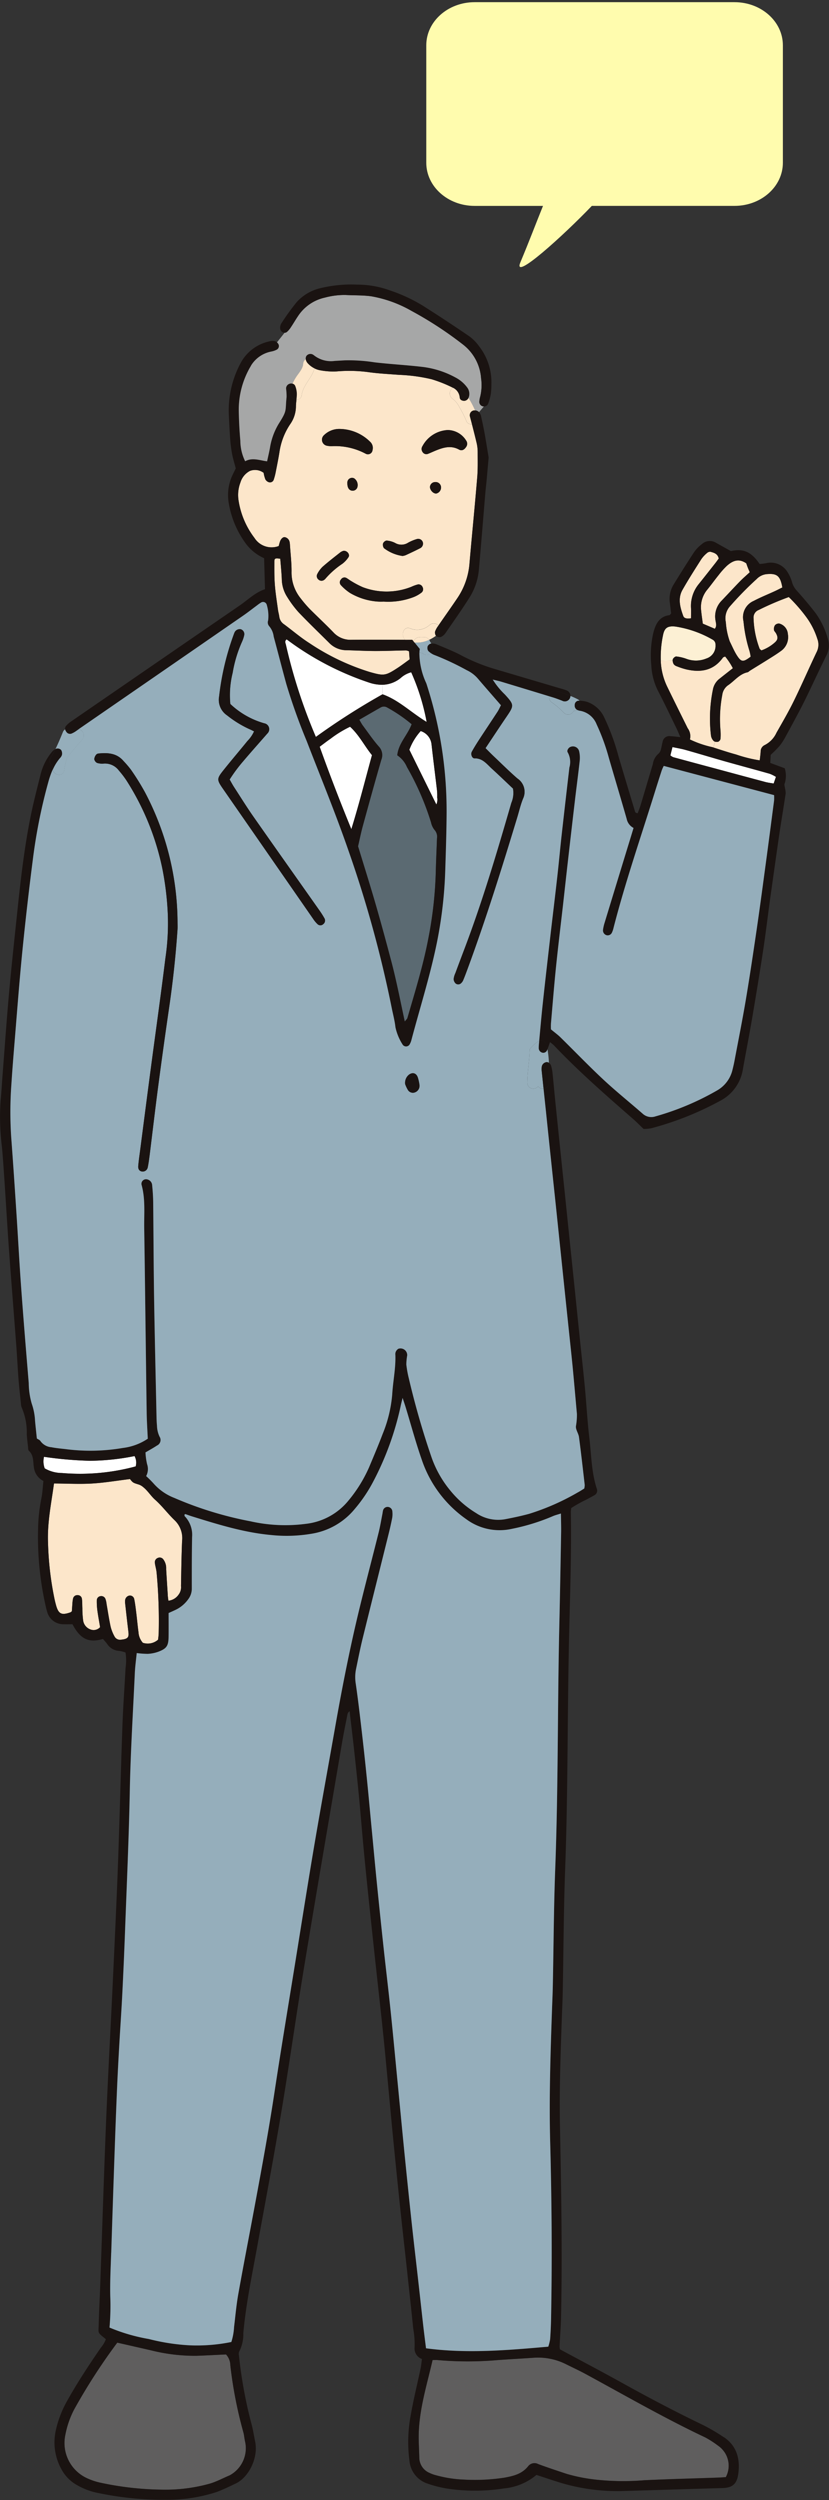 <svg xmlns="http://www.w3.org/2000/svg" xmlns:xlink="http://www.w3.org/1999/xlink" width="152.686" height="460.202" viewBox="0 0 152.686 460.202">
  <rect x="0" y="0" width="152.686" height="460.202" fill="#333333" stroke="none"/>
  <defs>
    <clipPath id="clip-path">
      <rect id="長方形_85" data-name="長方形 85" width="66.577" height="49.563" fill="#fffddf"/>
    </clipPath>
  </defs>
  <g id="グループ_877" data-name="グループ 877" transform="translate(-313.054 -335)">
    <g id="グループ_261" data-name="グループ 261" transform="translate(313.054 387.386)">
      <g id="グループ_185" data-name="グループ 185" transform="translate(0 0)">
        <path id="パス_1418" data-name="パス 1418" d="M573.2,270.32c1.084,3.561,2.2,7.1,3.236,10.666,1.013,3.5,1.968,7.029,2.9,10.557.937,3.561,1.638,7.188,2.468,11.036.29-.371.442-.479.482-.625,1.414-4.858,2.914-9.688,3.864-14.677a73.819,73.819,0,0,0,1.361-12.06c.049-2.119.151-4.243.228-6.366a1.868,1.868,0,0,0-.482-1.574,3.391,3.391,0,0,1-.62-1.362,50.073,50.073,0,0,0-4.414-10.149,4.872,4.872,0,0,0-1.8-2.194c.232-2.222,1.856-3.636,2.651-5.723a27.769,27.769,0,0,0-4.463-3.054,1.187,1.187,0,0,0-1.227-.042c-1.285.733-2.562,1.47-3.949,2.269.25.423.411.747.62,1.034.977,1.316,1.9,2.687,2.981,3.909a2.288,2.288,0,0,1,.446,2.443c-1.174,4.059-2.3,8.133-3.414,12.211-.334,1.231-.585,2.485-.866,3.7" transform="translate(-507.257 -166.921)" fill="#5b6a72"/>
        <path id="パス_1419" data-name="パス 1419" d="M660.1,966.628a7.129,7.129,0,0,0,3.789,7.94,11.793,11.793,0,0,0,2.771.94,56.639,56.639,0,0,0,11.455,1.259,30.184,30.184,0,0,0,8.693-1.142c1.219-.38,2.37-1,3.557-1.5a5.667,5.667,0,0,0,2.856-6.094c-.156-.62-.183-1.278-.362-1.889a79.215,79.215,0,0,1-2.383-12.262,3,3,0,0,0-.795-2.007c-1.856.085-3.681.193-5.507.249a33.183,33.183,0,0,1-8.346-1.015c-2.021-.461-4.039-.921-6.176-1.405a109.05,109.05,0,0,0-7.912,12.239,16.709,16.709,0,0,0-1.643,4.685" transform="translate(-648.052 -570.863)" fill="#5f5e5e"/>
        <path id="パス_1420" data-name="パス 1420" d="M444.242,956.567c-.236-.023-.482,0-.888,0-1.049,4.543-2.392,8.833-2.548,13.376-.049,1.536.071,3.082.1,4.624a3.076,3.076,0,0,0,1.923,2.8,6.038,6.038,0,0,0,1.21.428,22.258,22.258,0,0,0,5.061.785,35.837,35.837,0,0,0,7.5-.357c1.642-.3,3.222-.667,4.373-2.124a1.469,1.469,0,0,1,1.839-.375c1.722.639,3.472,1.217,5.217,1.8a30.957,30.957,0,0,0,5.386,1.066,46.98,46.98,0,0,0,8.97.108c4.521-.212,9.046-.325,13.567-.484.486-.019.968-.057,1.41-.085a4.473,4.473,0,0,0-1.42-5.784,18.307,18.307,0,0,0-2.338-1.513c-7.475-3.528-14.655-7.663-21.929-11.614-1.192-.648-2.419-1.222-3.637-1.823a11.454,11.454,0,0,0-6.029-1.249c-2.2.159-4.4.263-6.591.427a63.451,63.451,0,0,1-11.179,0" transform="translate(-363.676 -574.536)" fill="#5f5e5e"/>
        <path id="パス_1421" data-name="パス 1421" d="M436.848,268.487c.465.122.946.174,1.508.277.134-.4.254-.747.419-1.226a6.7,6.7,0,0,0-1.12-.563c-2.7-.766-5.422-1.495-8.131-2.255-2.472-.7-4.931-1.447-7.4-2.142-.754-.216-1.531-.339-2.4-.526-.143.568-.263,1.043-.384,1.532a2.2,2.2,0,0,0,.509.328q3.89,1.064,7.792,2.1,4.605,1.241,9.211,2.476" transform="translate(-295.864 -176.918)" fill="#fff"/>
        <path id="パス_1422" data-name="パス 1422" d="M726.568,567.62a43.226,43.226,0,0,1-8.3.869,70.162,70.162,0,0,1-8.377-.733,3.631,3.631,0,0,0,.13,2.129,6.369,6.369,0,0,0,3.177.855,39.2,39.2,0,0,0,13.575-1.217,2.5,2.5,0,0,0-.21-1.9" transform="translate(-701.791 -351.974)" fill="#fff"/>
        <path id="パス_1423" data-name="パス 1423" d="M710.688,594.082c.094,1.607.2,3.209.3,4.816.018.315.071.63.116,1.024a2.607,2.607,0,0,0,1.856-1.09,2.232,2.232,0,0,0,.469-1.607c.049-2.767.08-5.535.2-8.3a4.546,4.546,0,0,0-1.357-3.8c-1.263-1.2-2.307-2.635-3.628-3.805-.768-.677-1.339-1.65-2.174-2.307a2.465,2.465,0,0,0-.777-.465c-1.1-.343-1.106-.329-1.664-1.025-2.4.292-4.7.691-7.006.823s-4.614,0-6.988-.009c-.491,3.627-1.25,7.184-1.1,10.89a58,58,0,0,0,1.223,10.506c.071.314.147.625.232.935.46,1.7,1.008,1.983,2.691,1.386a1.5,1.5,0,0,0,.245-.193c.027-.413.058-.916.1-1.415a5.188,5.188,0,0,1,.125-.949.785.785,0,0,1,.834-.6.767.767,0,0,1,.79.663c.08.569.054,1.151.085,1.729a18.043,18.043,0,0,0,.147,2.307,2.065,2.065,0,0,0,1.4,1.635,1.6,1.6,0,0,0,1.718-.441c-.169-1.043-.361-2.044-.5-3.054a12.494,12.494,0,0,1-.107-1.917.785.785,0,0,1,.723-.742.808.808,0,0,1,.879.545,3.955,3.955,0,0,1,.2.926c.245,1.39.451,2.791.75,4.167a7.335,7.335,0,0,0,.7,1.762,1.143,1.143,0,0,0,1.241.615c1.486-.141,1.428-.624,1.294-1.724-.2-1.659-.384-3.322-.567-4.981a2.484,2.484,0,0,1,0-.573.968.968,0,0,1,.862-.851.825.825,0,0,1,.812.654c.165.817.264,1.649.366,2.476.152,1.207.254,2.424.42,3.636a3.2,3.2,0,0,0,.8,1.94,2.891,2.891,0,0,0,2.807-.573c.036-.385.107-.822.112-1.263a95.4,95.4,0,0,0-.393-11.182c-.062-.568-.241-1.123-.312-1.691a.848.848,0,0,1,.54-.911.826.826,0,0,1,1,.24,2.705,2.705,0,0,1,.544,1.79" transform="translate(-680.091 -357.651)" fill="#fce6ca"/>
        <path id="パス_1424" data-name="パス 1424" d="M452.486,179.111c-.214-.921-.906-1.071-1.54-1.245a.874.874,0,0,0-.647.258,5.611,5.611,0,0,0-1.013,1.1c-1.187,1.865-2.379,3.726-3.472,5.652-.906,1.588-.433,3.242.138,4.811.187.512.79.512,1.433.428,0-.714.022-1.283,0-1.846a6.37,6.37,0,0,1,1.419-4.445c1.022-1.273,2.031-2.555,3.044-3.843.228-.286.437-.592.643-.864" transform="translate(-320.109 -128.684)" fill="#fce6ca"/>
        <path id="パス_1425" data-name="パス 1425" d="M433.912,192.725a4.116,4.116,0,0,1,1.111-3.688c1.125-1.175,2.227-2.373,3.361-3.538.562-.578,1.178-1.1,1.821-1.7-.139-.324-.259-.592-.366-.869s-.214-.587-.276-.771c-1.415-.987-2.548-.456-3.584.465a14.177,14.177,0,0,0-1.5,1.682c-.714.879-1.37,1.8-2.088,2.678a5.082,5.082,0,0,0-1.134,3.928c.076.761.192,1.513.3,2.349.861.366,1.53.653,2.213.945.4-.508.205-1.02.134-1.485" transform="translate(-302.116 -130.848)" fill="#fce6ca"/>
        <path id="パス_1426" data-name="パス 1426" d="M420.877,201.622a26,26,0,0,1-1.1-5.445,3.257,3.257,0,0,1,1.883-3.768c1.25-.662,2.566-1.184,3.847-1.776.491-.226.964-.479,1.419-.7-.37-2.147-.995-2.6-2.8-2.457a2.981,2.981,0,0,0-1.928.911,61.4,61.4,0,0,0-4.86,4.957,3.306,3.306,0,0,0-.816,2.983,13.018,13.018,0,0,0,.727,3.557c.428.846.79,1.734,1.29,2.528.83,1.3,1.169,1.316,2.557.268a8.879,8.879,0,0,0-.219-1.052" transform="translate(-282.837 -134.178)" fill="#fce6ca"/>
        <path id="パス_1427" data-name="パス 1427" d="M449,216.1c.08-.235.446-.545.652-.517a7.941,7.941,0,0,1,1.945.47,5,5,0,0,0,3.588-.1,2.421,2.421,0,0,0,1.678-2.48,1.018,1.018,0,0,0-.5-.968,19.67,19.67,0,0,0-6.9-2.434c-1.42-.141-2,.221-2.271,1.6a19.473,19.473,0,0,0-.411,4.684l2.191-.038A.625.625,0,0,1,449,216.1" transform="translate(-325.074 -147.123)" fill="#fcf0d4"/>
        <path id="パス_1428" data-name="パス 1428" d="M400.05,225.09c1.4.451,2.794.917,4.208,1.3a25.338,25.338,0,0,0,4.333,1.075c.067-.587.138-1.085.17-1.588a1.3,1.3,0,0,1,.745-1.226,4.766,4.766,0,0,0,2.173-2.274c1.093-1.931,2.218-3.848,3.195-5.845,1.455-2.974,2.772-6.018,4.2-9.007a2.976,2.976,0,0,0,.134-2.41,13.811,13.811,0,0,0-2.066-4.059,29.358,29.358,0,0,0-3.2-3.655,53,53,0,0,0-5.538,2.377,1.481,1.481,0,0,0-.951,1.5,17.215,17.215,0,0,0,1.116,5.633c.045.1.174.17.326.316a7.493,7.493,0,0,0,2.477-1.462c.58-.517.62-.954.219-1.687-.12-.216-.357-.413-.379-.634a1.257,1.257,0,0,1,.192-.86.935.935,0,0,1,.8-.3,2.135,2.135,0,0,1,1.567,1.917,3.121,3.121,0,0,1-1.169,3.054c-.7.517-1.432.982-2.169,1.442-1.2.761-2.419,1.5-3.628,2.25-.156.1-.295.268-.465.305-1.512.319-2.427,1.635-3.65,2.434a2.6,2.6,0,0,0-1,1.758,23.763,23.763,0,0,0-.321,6.53,10.262,10.262,0,0,1,0,1.532.763.763,0,0,1-.441.536,1.2,1.2,0,0,1-.562-.019Z" transform="translate(-268.659 -139.882)" fill="#fce6ca"/>
        <path id="パス_1429" data-name="パス 1429" d="M448.394,239.711l.178.056.308-1.062a.584.584,0,0,1-.259-.141,1.738,1.738,0,0,1-.486-.991,26.479,26.479,0,0,1,.393-8.635,3.267,3.267,0,0,1,1.232-1.861c.777-.62,1.557-1.231,2.405-1.893a12.416,12.416,0,0,0-1.424-2.161c-.2.1-.339.117-.4.2-1.749,2.434-4.11,2.777-6.734,2.18a12.869,12.869,0,0,1-1.745-.568,1.169,1.169,0,0,1-.6-.409,1.528,1.528,0,0,1-.187-.677l-2.191.038a11.936,11.936,0,0,0,1.16,4.736c1.25,2.575,2.53,5.14,3.8,7.705a2.464,2.464,0,0,1,.411,2.063,18.656,18.656,0,0,0,4.137,1.419" transform="translate(-317.183 -154.56)" fill="#fce6ca"/>
        <path id="パス_1430" data-name="パス 1430" d="M577.9,232.123l.031,1.752c3,1.071,5.19,3.312,8.126,5.093a40.531,40.531,0,0,0-2.847-9.148,4.706,4.706,0,0,0-1.955,1.072,5.535,5.535,0,0,1-3.356,1.231" transform="translate(-507.476 -158.454)" fill="#fff"/>
        <path id="パス_1431" data-name="パス 1431" d="M578.157,266.035c-.325-2.8-.682-5.586-.995-8.382a2.882,2.882,0,0,0-2-2.5,10.714,10.714,0,0,0-2.093,3.444c1.638,3.317,3.276,6.643,4.976,10.083a2.291,2.291,0,0,0,.152-1.3,9.546,9.546,0,0,0-.04-1.344" transform="translate(-497.676 -172.966)" fill="#fff"/>
        <path id="パス_1432" data-name="パス 1432" d="M604.71,255.517c-.651.441-1.272.935-1.981,1.456,1.772,4.943,3.659,9.866,5.833,15.175,1.482-4.783,2.57-9.166,3.8-13.625-1.374-1.677-2.352-3.7-4.034-5.229a20.4,20.4,0,0,0-3.619,2.222" transform="translate(-543.853 -171.902)" fill="#fff"/>
        <path id="パス_1433" data-name="パス 1433" d="M603.572,233.6a127.458,127.458,0,0,1,12.281-7.846L615.822,224a7.5,7.5,0,0,1-2.521-.428,53.61,53.61,0,0,1-13.66-6.883c-.5-.348-.987-.709-1.455-1.048-.415.343-.21.667-.143.935a98.3,98.3,0,0,0,5.529,17.022" transform="translate(-545.396 -150.331)" fill="#fff"/>
        <path id="パス_1434" data-name="パス 1434" d="M608.34,200.9c.723-.47,1.41-1,2.214-1.574-.044-.583-.08-1.029-.111-1.48a1.966,1.966,0,0,0-.554-.169c-1.892.033-3.788.117-5.681.113-1.772-.005-3.543-.108-5.315-.146a4.442,4.442,0,0,1-3.146-1.339c-1.91-1.9-3.856-3.763-5.712-5.718a20.029,20.029,0,0,1-2.026-2.734,6.226,6.226,0,0,1-1-3.261c-.049-1.273-.187-2.546-.281-3.787-.938-.136-1.089-.08-1.089.536,0,1.415-.022,2.833.089,4.243.116,1.532.366,3.058.571,4.585.058.447.192.879.25,1.32a1.964,1.964,0,0,0,.884,1.391c1.549,1.146,3.021,2.419,4.637,3.443a42.314,42.314,0,0,0,11.13,5.328c2.6.733,2.878.724,5.141-.752" transform="translate(-535.107 -130.342)" fill="#fce6ca"/>
        <path id="パス_1435" data-name="パス 1435" d="M573.911,134.82a15.368,15.368,0,0,0-3.075,2.7,1.111,1.111,0,0,1-.272.258.809.809,0,0,1-1.021-.028.828.828,0,0,1-.259-1.029,5.123,5.123,0,0,1,.982-1.349c1.076-.944,2.205-1.818,3.325-2.7a2,2,0,0,1,.54-.244c.7-.047,1.227.7.91,1.179a4.9,4.9,0,0,1-1.129,1.212m-.241,2.87a.749.749,0,0,1,.977-.268c.321.179.607.419.928.6a16.924,16.924,0,0,0,2.106,1.109,12.346,12.346,0,0,0,8.934-.07,7.4,7.4,0,0,1,1.2-.437.8.8,0,0,1,.888.526.791.791,0,0,1-.263,1.015,5.893,5.893,0,0,1-1.437.8,13.073,13.073,0,0,1-5.49.817,9.857,9.857,0,0,1-1.169-.009,11.693,11.693,0,0,1-5.025-1.583,8.945,8.945,0,0,1-1.686-1.442.768.768,0,0,1,.036-1.053m23-24.318c-.33.474-.767.7-1.263.428-1.526-.841-2.959-.371-4.4.22-.455.188-.9.4-1.353.574a.813.813,0,0,1-.968-.348.954.954,0,0,1-.022-1.081,5.605,5.605,0,0,1,4.65-2.965,4.038,4.038,0,0,1,3.387,1.922,1.014,1.014,0,0,1-.036,1.25m1.986-.761c-.277-1.175-.576-2.345-.875-3.514a.869.869,0,0,1-1.035-.592,19.253,19.253,0,0,0-1.236-2.457,4.432,4.432,0,0,0-1.262-1.583,1.2,1.2,0,0,1,.049-2.039c-.112-.066-.232-.122-.353-.179a24.464,24.464,0,0,0-3.588-1.4,30.777,30.777,0,0,0-5.976-.808c-1.946-.15-3.9-.24-5.828-.521a26.847,26.847,0,0,0-5.658-.113,12.815,12.815,0,0,1-3.084-.211,3.822,3.822,0,0,1-1.022-.343c-.486,1.78-2.076,3.021-2.357,4.9a.9.9,0,0,1-.964.855c-.045.413-.093.827-.1,1.24a5.742,5.742,0,0,1-1.031,3.232,12.374,12.374,0,0,0-2,5.13c-.2,1.269-.459,2.528-.705,3.787a10.571,10.571,0,0,1-.344,1.3.728.728,0,0,1-.875.517,1.153,1.153,0,0,1-.678-.54,6.009,6.009,0,0,1-.317-1.2,2.639,2.639,0,0,0-2.525-.352,3.557,3.557,0,0,0-1.75,2.133,6.441,6.441,0,0,0-.357,3.223,15.158,15.158,0,0,0,2.941,6.977,3.738,3.738,0,0,0,4.463,1.5c.08-.273.147-.573.25-.86.192-.517.594-.86.919-.771a1.13,1.13,0,0,1,.848.916,4.8,4.8,0,0,1,.063.573c.107,1.607.3,3.214.29,4.82a7.572,7.572,0,0,0,1.691,4.966,22.964,22.964,0,0,0,1.589,1.866c1.46,1.471,2.981,2.87,4.418,4.365a4.25,4.25,0,0,0,3.293,1.381c3.3-.033,6.6-.009,9.908,0h.08c-.96-.715-.375-2.608.866-2.105a3.417,3.417,0,0,0,3.6-.639,1.172,1.172,0,0,1,1.615.113l.031-.047c1.179-1.719,2.4-3.42,3.557-5.154a13.17,13.17,0,0,0,2.133-6.291c.459-5.253.981-10.505,1.419-15.763.129-1.527.089-3.068.085-4.6a7.44,7.44,0,0,0-.187-1.724M571,113.077a1.13,1.13,0,0,1-.446-1.954A4,4,0,0,1,573.385,110,8.09,8.09,0,0,1,579,112.334a1.542,1.542,0,0,1,.473,1.559.856.856,0,0,1-1.241.682,11.992,11.992,0,0,0-6.149-1.409,3.942,3.942,0,0,1-1.08-.089m3.829,7.043c0-.061,0-.122,0-.188a.87.87,0,0,1,1.254-.841,1.5,1.5,0,0,1,.594,1.639.908.908,0,0,1-.982.635c-.531-.07-.835-.508-.866-1.245m6.738,11.82a1.09,1.09,0,0,1-.165-.864c.085-.239.442-.545.656-.526a4.154,4.154,0,0,1,1.553.428,2.286,2.286,0,0,0,2.41-.038,7.808,7.808,0,0,1,1.682-.691.891.891,0,0,1,1.027.6.947.947,0,0,1-.5,1.113c-.87.446-1.758.864-2.646,1.273a2.366,2.366,0,0,1-.6.15,7.377,7.377,0,0,1-3.418-1.442m8.474-11.257a.964.964,0,0,1,.973-.907,1,1,0,0,1,1.075,1.024,1.146,1.146,0,0,1-.861,1.085c-.527.066-1.165-.578-1.188-1.2" transform="translate(-510.857 -83.426)" fill="#fce6ca"/>
        <path id="パス_1436" data-name="パス 1436" d="M625.353,163.269c-1.232,4.458-2.321,8.842-3.8,13.625-2.174-5.309-4.061-10.233-5.833-15.175.71-.522,1.329-1.015,1.981-1.456a20.394,20.394,0,0,1,3.619-2.222c1.683,1.527,2.66,3.552,4.035,5.229m6.823-19.113c.031.451.067.9.111,1.48-.8.573-1.49,1.1-2.213,1.574-2.263,1.475-2.539,1.485-5.141.752a42.315,42.315,0,0,1-11.13-5.328c-1.616-1.024-3.088-2.3-4.637-3.443a1.962,1.962,0,0,1-.884-1.391c-.058-.441-.191-.873-.25-1.32-.205-1.527-.455-3.053-.571-4.585-.111-1.409-.093-2.828-.089-4.243,0-.615.152-.672,1.089-.536.093,1.241.232,2.514.281,3.787a6.224,6.224,0,0,0,1,3.26,20.069,20.069,0,0,0,2.026,2.735c1.856,1.954,3.8,3.819,5.712,5.717a4.442,4.442,0,0,0,3.146,1.339c1.772.038,3.544.141,5.315.146,1.892,0,3.789-.08,5.681-.113a1.964,1.964,0,0,1,.553.169m3.249,13c-2.936-1.781-5.128-4.022-8.127-5.093a127.564,127.564,0,0,0-12.282,7.846,98.309,98.309,0,0,1-5.529-17.022c-.067-.267-.272-.592.143-.935.468.338.955.7,1.455,1.048a53.61,53.61,0,0,0,13.66,6.883,7.508,7.508,0,0,0,2.521.428,5.539,5.539,0,0,0,3.356-1.231,4.7,4.7,0,0,1,1.954-1.072,40.508,40.508,0,0,1,2.848,9.148m-1.1,1.673a2.882,2.882,0,0,1,2,2.5c.312,2.8.669,5.586,1,8.382a9.614,9.614,0,0,1,.04,1.343,2.288,2.288,0,0,1-.152,1.3c-1.7-3.44-3.338-6.766-4.975-10.083a10.717,10.717,0,0,1,2.093-3.444m-2.517,6.657a50.107,50.107,0,0,1,4.414,10.149,3.393,3.393,0,0,0,.62,1.362,1.866,1.866,0,0,1,.482,1.574c-.076,2.123-.178,4.247-.227,6.366A73.814,73.814,0,0,1,635.737,197c-.95,4.99-2.45,9.819-3.864,14.678-.041.145-.192.253-.482.624-.83-3.847-1.531-7.475-2.468-11.036-.932-3.528-1.887-7.057-2.9-10.557-1.031-3.566-2.151-7.1-3.236-10.666.282-1.217.531-2.471.866-3.7,1.116-4.078,2.241-8.152,3.414-12.211a2.287,2.287,0,0,0-.446-2.443c-1.08-1.222-2-2.593-2.981-3.909-.209-.287-.37-.61-.62-1.034,1.388-.8,2.664-1.536,3.949-2.269a1.188,1.188,0,0,1,1.228.042,27.784,27.784,0,0,1,4.463,3.054c-.794,2.086-2.419,3.5-2.651,5.723a4.874,4.874,0,0,1,1.8,2.194m7.3,8.382a75.448,75.448,0,0,0-3.525-23.153c-.076-.244-.148-.493-.241-.728a13.342,13.342,0,0,1-1.25-5.591,2.115,2.115,0,0,1-.321-.1,1.063,1.063,0,0,1-.928-.573,1.225,1.225,0,0,1,.009-1.231,4.946,4.946,0,0,1-1.057-.3,1.1,1.1,0,0,1-.277-.16h-.08c-3.3,0-6.6-.029-9.907,0a4.249,4.249,0,0,1-3.293-1.381c-1.437-1.494-2.959-2.894-4.418-4.365a23.07,23.07,0,0,1-1.589-1.865,7.574,7.574,0,0,1-1.691-4.966c.009-1.607-.183-3.213-.29-4.82a4.825,4.825,0,0,0-.063-.573,1.129,1.129,0,0,0-.848-.916c-.326-.089-.727.253-.919.77-.1.287-.17.587-.25.86a3.737,3.737,0,0,1-4.463-1.5,15.157,15.157,0,0,1-2.941-6.977,6.441,6.441,0,0,1,.357-3.223,3.559,3.559,0,0,1,1.75-2.133,2.639,2.639,0,0,1,2.525.353,6.006,6.006,0,0,0,.317,1.2,1.153,1.153,0,0,0,.678.541.728.728,0,0,0,.875-.517,10.59,10.59,0,0,0,.343-1.3c.246-1.259.509-2.518.706-3.787a12.38,12.38,0,0,1,2-5.131,5.736,5.736,0,0,0,1.03-3.232c0-.413.054-.827.1-1.24a1.275,1.275,0,0,1-1.187-1.476,5.555,5.555,0,0,1,.456-1.48.943.943,0,0,0-.611.042.905.905,0,0,0-.571.9,10.987,10.987,0,0,1,.089,1.527c-.281,2.645.161,2.372-1.419,4.867a12.263,12.263,0,0,0-1.642,4.478c-.147.812-.343,1.621-.527,2.485-1.4-.183-2.708-.747-4.039-.014a8.611,8.611,0,0,1-.888-3.773c-.157-1.734-.241-3.472-.286-5.21a15.734,15.734,0,0,1,2.258-8.617,5.63,5.63,0,0,1,3.717-2.584,3.623,3.623,0,0,0,1.022-.348.757.757,0,0,0,.326-.991,1.235,1.235,0,0,0-.282-.357.96.96,0,0,0-.375-.216,2.158,2.158,0,0,0-1.08.043,7.866,7.866,0,0,0-5.212,3.914,18.433,18.433,0,0,0-2.2,9.815c.08,1.48.142,2.959.254,4.435a24.573,24.573,0,0,0,.361,2.673c.161.818.411,1.612.652,2.532-.152.31-.339.7-.535,1.1a8.624,8.624,0,0,0-.763,5.252,17.392,17.392,0,0,0,3.164,7.513,8.533,8.533,0,0,0,3.356,2.673c.053,1.888.107,3.749.161,5.7-1.8.6-3.137,1.95-4.659,3q-15.517,10.656-31.02,21.326a4.868,4.868,0,0,0-.964.845.728.728,0,0,0-.16.639,1.053,1.053,0,0,1,1.3.362c.152-.094.3-.188.464-.278a1.078,1.078,0,0,1,.745-.126q15.148-10.444,30.3-20.9c.866-.6,1.7-1.259,2.548-1.884a7.657,7.657,0,0,1,.764-.536.7.7,0,0,1,1.026.46,7.1,7.1,0,0,1,.25,2.842,1.071,1.071,0,0,0,.2,1.081,3.586,3.586,0,0,1,.821,1.9c.786,2.908,1.531,5.825,2.326,8.729a108.7,108.7,0,0,0,3.739,10.473c2.606,6.733,5.36,13.408,7.721,20.236a216.418,216.418,0,0,1,7.948,28.89c.236,1.2.562,2.382.692,3.589a9.607,9.607,0,0,0,1.289,3.134.764.764,0,0,0,1.366-.051,3.018,3.018,0,0,0,.281-.705c1.526-5.76,3.324-11.44,4.561-17.285a79.42,79.42,0,0,0,1.678-13.963c.111-3.538.232-7.081.25-10.623" transform="translate(-556.841 -76.647)" fill="#1a1311"/>
        <path id="パス_1437" data-name="パス 1437" d="M588.6,100.481a1.953,1.953,0,0,0-.3-1.64,6.33,6.33,0,0,0-2.254-1.922,16.851,16.851,0,0,0-6.1-1.927c-2.91-.338-5.837-.493-8.742-.831a30.493,30.493,0,0,0-5.471-.366c-.612.033-1.218.075-1.83.1a5.047,5.047,0,0,1-3.811-.987.866.866,0,0,0-.147-.108.925.925,0,0,0-1.308.2.961.961,0,0,0-.116.573,1.076,1.076,0,0,1,1.758.907,3.63,3.63,0,0,1-.138.808,3.829,3.829,0,0,0,1.022.343,12.836,12.836,0,0,0,3.084.211,26.82,26.82,0,0,1,5.658.113c1.928.282,3.883.371,5.828.522a30.744,30.744,0,0,1,5.976.809,24.384,24.384,0,0,1,3.587,1.395c.121.056.241.113.353.179a.98.98,0,0,1,1.076.009,5.77,5.77,0,0,1,1.781,1.851,1.091,1.091,0,0,0,.094-.239" transform="translate(-502.219 -79.861)" fill="#1a1311"/>
        <path id="パス_1438" data-name="パス 1438" d="M426.122,175.478a.873.873,0,0,1,.647-.258c.634.174,1.325.324,1.54,1.245-.205.272-.415.578-.643.864-1.013,1.287-2.022,2.57-3.044,3.843a6.37,6.37,0,0,0-1.419,4.445c.027.564,0,1.132,0,1.846-.643.085-1.245.085-1.432-.428-.571-1.569-1.044-3.223-.138-4.811,1.094-1.927,2.285-3.787,3.472-5.652a5.594,5.594,0,0,1,1.013-1.095m7.9,3.514c-.643.6-1.259,1.118-1.821,1.7-1.134,1.165-2.236,2.363-3.361,3.538a4.116,4.116,0,0,0-1.111,3.688c.071.465.267.977-.134,1.485-.683-.292-1.352-.578-2.213-.945-.112-.836-.228-1.588-.3-2.349a5.081,5.081,0,0,1,1.134-3.928c.718-.874,1.374-1.8,2.088-2.678a14.169,14.169,0,0,1,1.5-1.682c1.035-.921,2.168-1.452,3.583-.465.063.183.161.479.276.771s.228.545.366.869m3.7,37.1a6.682,6.682,0,0,1,1.12.564c-.165.479-.285.827-.42,1.226-.562-.1-1.044-.155-1.508-.278q-4.6-1.226-9.211-2.476-3.9-1.043-7.792-2.1a2.193,2.193,0,0,1-.509-.329c.12-.489.241-.963.384-1.532.87.188,1.647.311,2.4.527,2.472.695,4.931,1.442,7.4,2.142,2.708.761,5.427,1.489,8.131,2.255m-.5-36.764c1.8-.146,2.428.31,2.8,2.457-.455.226-.928.479-1.419.7-1.281.592-2.6,1.113-3.847,1.776a3.257,3.257,0,0,0-1.883,3.768,25.946,25.946,0,0,0,1.1,5.445,8.9,8.9,0,0,1,.219,1.052c-1.388,1.048-1.727,1.034-2.557-.268-.5-.794-.861-1.682-1.29-2.528a13.047,13.047,0,0,1-.727-3.557,3.306,3.306,0,0,1,.816-2.983,61.456,61.456,0,0,1,4.86-4.957,2.984,2.984,0,0,1,1.928-.911m.477,15.528c.737-.46,1.468-.926,2.169-1.442a3.121,3.121,0,0,0,1.169-3.054,2.135,2.135,0,0,0-1.567-1.917.936.936,0,0,0-.8.3,1.259,1.259,0,0,0-.192.86c.022.221.259.418.379.634.4.733.361,1.17-.219,1.687a7.488,7.488,0,0,1-2.476,1.462c-.152-.146-.281-.212-.326-.316a17.215,17.215,0,0,1-1.116-5.633,1.48,1.48,0,0,1,.951-1.5,52.985,52.985,0,0,1,5.538-2.377,29.36,29.36,0,0,1,3.2,3.655,13.812,13.812,0,0,1,2.066,4.059,2.977,2.977,0,0,1-.134,2.41c-1.424,2.988-2.74,6.033-4.2,9.007-.977,2-2.1,3.914-3.195,5.845a4.766,4.766,0,0,1-2.173,2.274,1.294,1.294,0,0,0-.745,1.226c-.032.5-.1,1-.17,1.588a25.378,25.378,0,0,1-4.333-1.075c-1.415-.385-2.812-.85-4.208-1.3l-.178-.056a18.651,18.651,0,0,1-4.137-1.419,2.465,2.465,0,0,0-.41-2.063c-1.272-2.565-2.553-5.131-3.8-7.705a11.948,11.948,0,0,1-1.16-4.736,19.449,19.449,0,0,1,.411-4.684c.272-1.377.852-1.738,2.271-1.6a19.671,19.671,0,0,1,6.9,2.434,1.017,1.017,0,0,1,.5.968,2.421,2.421,0,0,1-1.678,2.48,5,5,0,0,1-3.588.1,7.963,7.963,0,0,0-1.945-.47c-.206-.028-.572.282-.652.517a.624.624,0,0,0-.032.211,1.528,1.528,0,0,0,.187.677,1.17,1.17,0,0,0,.6.409,12.875,12.875,0,0,0,1.745.568c2.624.6,4.985.254,6.734-2.18.058-.084.2-.1.4-.2a12.439,12.439,0,0,1,1.424,2.161c-.848.662-1.629,1.273-2.405,1.893a3.266,3.266,0,0,0-1.232,1.861,26.458,26.458,0,0,0-.393,8.635,1.74,1.74,0,0,0,.486.991.583.583,0,0,0,.259.141,1.2,1.2,0,0,0,.562.019.763.763,0,0,0,.442-.536,10.258,10.258,0,0,0,0-1.532,23.747,23.747,0,0,1,.321-6.53,2.6,2.6,0,0,1,1-1.758c1.223-.8,2.138-2.114,3.65-2.434.17-.038.308-.207.465-.305,1.209-.752,2.428-1.489,3.628-2.25m2.776,23.007a4.724,4.724,0,0,0,0-2.781c-.857-.319-1.714-.634-2.665-.987.031-.536.054-1.034.076-1.485a21.712,21.712,0,0,0,1.633-1.64,11.216,11.216,0,0,0,1.133-1.752c1.152-2.124,2.321-4.238,3.4-6.4,1.388-2.791,2.669-5.643,4.065-8.433a3.981,3.981,0,0,0,.295-3.152,15.113,15.113,0,0,0-2.2-4.643c-1.111-1.451-2.294-2.847-3.512-4.2a3.76,3.76,0,0,1-.843-1.438,7.024,7.024,0,0,0-.83-1.917,3.615,3.615,0,0,0-3.976-1.71,10.611,10.611,0,0,1-1.205.15c-1.508-2.241-3.026-2.894-5.292-2.373-.946-.531-1.857-1.034-2.762-1.546a2.157,2.157,0,0,0-2.579.258,6.665,6.665,0,0,0-1.433,1.48c-1.321,2.006-2.6,4.05-3.86,6.108a5.079,5.079,0,0,0-.589,3.35c.076.63.152,1.259.219,1.832-.156.155-.237.305-.33.315-1.933.24-2.589,1.767-2.99,3.42a18.617,18.617,0,0,0-.335,5.765,11.739,11.739,0,0,0,1.254,4.783c1.183,2.255,2.263,4.562,3.383,6.855.241.493.446,1.005.718,1.626-.7-.07-1.237-.15-1.777-.169a1.25,1.25,0,0,0-1.5,1.076c-.125.428-.17.883-.3,1.311a1.53,1.53,0,0,1-.415.794,3.077,3.077,0,0,0-1.075,1.949c-.754,2.518-1.5,5.037-2.254,7.55-.156.521-.37,1.024-.535,1.489-.473-.009-.5-.31-.563-.536q-1.5-4.969-2.977-9.936a40.659,40.659,0,0,0-2.561-7.015,5.462,5.462,0,0,0-3.2-3,4.9,4.9,0,0,0-1.433-.211,1.194,1.194,0,0,1-.393,1.7s.013,0,.018.009a1.684,1.684,0,0,0,.527.15,4.008,4.008,0,0,1,3.017,2.532,38.359,38.359,0,0,1,2.231,6.118c1.089,3.754,2.213,7.494,3.289,11.248a2.412,2.412,0,0,0,1.263,1.663c-.236.78-.455,1.509-.679,2.232q-2.329,7.625-4.659,15.246a7.714,7.714,0,0,0-.29,1.306.917.917,0,0,0,.714.977.854.854,0,0,0,.924-.474,4.164,4.164,0,0,0,.308-.9c2.16-8.391,4.975-16.557,7.55-24.807q.656-2.107,1.339-4.21a8.067,8.067,0,0,1,.357-.789l20.322,5.38a8.9,8.9,0,0,1,0,.982c-.5,3.824-1,7.653-1.513,11.473-.549,4.078-1.093,8.156-1.687,12.23-.634,4.322-1.277,8.65-2,12.953-.629,3.74-1.374,7.456-2.075,11.177q-.161.853-.375,1.691a5.934,5.934,0,0,1-2.839,3.848,49.481,49.481,0,0,1-11.366,4.783,2.358,2.358,0,0,1-2.374-.517c-2.4-2.1-4.886-4.087-7.22-6.263-2.7-2.518-5.27-5.2-7.908-7.785-.477-.47-1.022-.86-1.74-1.456a10.52,10.52,0,0,1,0-1.061c.3-3.463.576-6.93.928-10.384.4-3.843.865-7.672,1.3-11.506.294-2.622.58-5.243.879-7.865q.642-5.653,1.308-11.309c.285-2.429.611-4.849.879-7.278a5.361,5.361,0,0,0-.085-1.71,1.172,1.172,0,0,0-1.571-.9c-.411.122-.781.714-.544,1.043a3.643,3.643,0,0,1,.3,2.772q-.73,6.23-1.428,12.46c-.29,2.626-.527,5.253-.826,7.874-.4,3.58-.843,7.151-1.254,10.731-.465,4.026-.928,8.053-1.362,12.079-.258,2.368-.464,4.741-.687,7.113,0,.015,0,.034,0,.047a1.022,1.022,0,0,1,1.326.785q.107.388.187.789c.183-.4.308-.836.491-1.334a8.072,8.072,0,0,1,.727.6c4.592,4.839,9.59,9.189,14.584,13.55.607.526,1.169,1.109,1.923,1.828a7.659,7.659,0,0,0,1.419-.127,56.7,56.7,0,0,0,12.652-5.031,7.942,7.942,0,0,0,4.235-5.925c.558-3.1,1.156-6.187,1.687-9.289.7-4.12,1.383-8.241,2.008-12.37.486-3.176.861-6.371,1.3-9.552q.8-5.737,1.624-11.459c.392-2.669.843-5.328,1.245-8a3.743,3.743,0,0,0-.116-.921c-.036-.31-.183-.686-.072-.921" transform="translate(-295.931 -126.039)" fill="#1a1311"/>
        <path id="パス_1439" data-name="パス 1439" d="M577.241,218.261a1.062,1.062,0,0,0,1.571.009,3.644,3.644,0,0,1-.482-.394,1,1,0,0,1-.112-.879.961.961,0,0,1,.665-.5,1.248,1.248,0,0,0-.219-.287,1.209,1.209,0,0,0-.179-.4,5.316,5.316,0,0,1-2.708.5c.325.4.625.766.964,1.184a5.86,5.86,0,0,0-.054.681,1.867,1.867,0,0,0,.553.076" transform="translate(-499.439 -150.432)" fill="#95aebb"/>
        <path id="パス_1440" data-name="パス 1440" d="M630.093,96.253a3.633,3.633,0,0,0,.138-.808,1.076,1.076,0,0,0-1.758-.907v0a1.476,1.476,0,0,0,.41.808,4.049,4.049,0,0,0,1.21.9" transform="translate(-572.166 -80.824)" fill="#1a1311"/>
        <path id="パス_1441" data-name="パス 1441" d="M737.952,254.52l.388-.268a1.08,1.08,0,0,0-.745.127c-.161.089-.312.183-.464.277a1.052,1.052,0,0,0-1.3-.362,1.029,1.029,0,0,0,.2.423.809.809,0,0,0,.968.352,4.409,4.409,0,0,0,.959-.55" transform="translate(-723.827 -172.413)" fill="#1a1311"/>
        <path id="パス_1442" data-name="パス 1442" d="M452.638,393.943a43.271,43.271,0,0,0,8.3-.869,2.5,2.5,0,0,1,.21,1.9,39.2,39.2,0,0,1-13.575,1.217,6.369,6.369,0,0,1-3.177-.855,3.631,3.631,0,0,1-.13-2.129,70.168,70.168,0,0,0,8.377.733m14.419,24.732c-.107-1.607-.21-3.209-.3-4.816a2.705,2.705,0,0,0-.544-1.79.827.827,0,0,0-1-.24.849.849,0,0,0-.54.911c.072.569.25,1.123.313,1.691a95.512,95.512,0,0,1,.393,11.181c0,.442-.076.879-.112,1.264a2.892,2.892,0,0,1-2.807.573,3.2,3.2,0,0,1-.8-1.94c-.165-1.212-.268-2.429-.42-3.636-.1-.827-.2-1.659-.366-2.476a.825.825,0,0,0-.812-.653.968.968,0,0,0-.862.851,2.456,2.456,0,0,0,0,.573c.183,1.659.366,3.322.567,4.981.134,1.1.192,1.583-1.294,1.724a1.142,1.142,0,0,1-1.241-.615,7.344,7.344,0,0,1-.7-1.762c-.3-1.376-.5-2.777-.749-4.167a3.966,3.966,0,0,0-.2-.926.808.808,0,0,0-.879-.545.786.786,0,0,0-.723.742,12.536,12.536,0,0,0,.107,1.917c.134,1.01.326,2.011.5,3.054a1.6,1.6,0,0,1-1.718.441,2.065,2.065,0,0,1-1.4-1.635,18.026,18.026,0,0,1-.147-2.307c-.032-.578,0-1.16-.085-1.729a.767.767,0,0,0-.79-.662.785.785,0,0,0-.834.6,5.2,5.2,0,0,0-.125.949c-.04.5-.071,1-.1,1.415a1.5,1.5,0,0,1-.246.193c-1.682.6-2.231.314-2.691-1.386-.085-.31-.161-.621-.232-.935A57.96,57.96,0,0,1,445,409.011c-.148-3.707.611-7.263,1.1-10.89,2.374.014,4.685.145,6.989.009s4.605-.531,7.006-.823c.558.7.562.682,1.664,1.024a2.474,2.474,0,0,1,.777.465c.835.658,1.406,1.63,2.174,2.307,1.321,1.17,2.365,2.6,3.628,3.805a4.548,4.548,0,0,1,1.357,3.8c-.116,2.762-.147,5.53-.2,8.3a2.23,2.23,0,0,1-.469,1.607,2.606,2.606,0,0,1-1.856,1.09c-.045-.395-.1-.709-.116-1.024m13.906,154.033c.179.611.205,1.269.362,1.889a5.667,5.667,0,0,1-2.856,6.094c-1.187.5-2.338,1.118-3.557,1.5a30.2,30.2,0,0,1-8.693,1.142,56.64,56.64,0,0,1-11.455-1.26,11.8,11.8,0,0,1-2.771-.94,7.129,7.129,0,0,1-3.789-7.94,16.717,16.717,0,0,1,1.643-4.685,109.125,109.125,0,0,1,7.912-12.239c2.138.484,4.155.945,6.176,1.405a33.172,33.172,0,0,0,8.345,1.015c1.825-.057,3.65-.165,5.506-.249a3,3,0,0,1,.795,2.007,79.206,79.206,0,0,0,2.383,12.262m57.019-168.57c.432-.188.9-.3,1.481-.488.018,1.245.058,2.335.041,3.425-.1,5.793-.206,11.591-.339,17.388-.335,14.875-.187,29.759-.75,44.634-.267,7.142-.294,14.3-.442,21.448-.031,1.541-.1,3.086-.156,4.633-.277,8.048-.544,16.092-.33,24.149.29,10.881.37,21.771.161,32.657q-.034,1.84-.17,3.665a8.7,8.7,0,0,1-.339,1.367c-7.542.663-15.013,1.306-22.519.3-.174-1.414-.344-2.734-.5-4.055-.29-2.556-.566-5.117-.857-7.672-.429-3.834-.884-7.668-1.3-11.507q-.643-5.948-1.236-11.906c-.455-4.543-.884-9.091-1.326-13.639-.424-4.355-.825-8.715-1.276-13.066-.407-3.9-.879-7.8-1.3-11.7q-.643-5.949-1.241-11.9c-.352-3.524-.674-7.047-1.013-10.571-.286-3.007-.558-6.023-.866-9.03q-.448-4.419-.959-8.828c-.325-2.81-.656-5.619-1.062-8.419a7.592,7.592,0,0,1,.031-2.674c.393-1.884.759-3.777,1.218-5.647,1.576-6.413,3.191-12.817,4.78-19.23.25-.991.478-2,.674-3a4.3,4.3,0,0,0,.036-1.147.9.9,0,0,0-.808-.892.865.865,0,0,0-.933.737c-.049.184-.058.381-.1.569-.223,1.132-.411,2.274-.687,3.393-1.147,4.6-2.361,9.189-3.486,13.8-1.749,7.17-3.182,14.414-4.467,21.692-1.294,7.339-2.637,14.663-3.887,22.011-1.2,7.094-2.32,14.208-3.468,21.312-1.312,8.123-2.669,16.233-3.9,24.37-1.039,6.864-2.3,13.681-3.565,20.5-1.018,5.5-2.093,10.975-3.075,16.477-.362,2.02-.54,4.078-.786,6.121a11.062,11.062,0,0,1-.5,2.739,31.709,31.709,0,0,1-7.6.616,38.221,38.221,0,0,1-7.6-1.166,32.8,32.8,0,0,1-7.238-2.11,45.4,45.4,0,0,0,.143-5.647c-.072-2.7.076-5.412.165-8.114q.274-8.788.589-17.576c.148-4.181.3-8.368.478-12.549.112-2.707.259-5.4.415-8.1.174-3.087.392-6.169.549-9.256q.288-5.694.5-11.389c.321-8.758.723-17.505.892-26.263.142-7.221.594-14.414.924-21.621.058-1.212.228-2.42.348-3.632a15.837,15.837,0,0,0,2.035.146,6.644,6.644,0,0,0,1.959-.395c1.553-.592,1.861-1.1,1.879-2.866.018-1.414,0-2.823,0-4.252.544-.254,1.049-.46,1.535-.714a6.066,6.066,0,0,0,2.093-1.847,3.2,3.2,0,0,0,.643-1.964c0-3.153,0-6.309.054-9.467a4.949,4.949,0,0,0-1.366-3.843c-.054-.052-.018-.211-.027-.314.063-.024.125-.071.17-.057.406.136.808.292,1.218.418,4.8,1.49,9.6,2.984,14.629,3.435a27.373,27.373,0,0,0,7.305-.231,12.936,12.936,0,0,0,8.055-4.6,27.036,27.036,0,0,0,3.3-4.858,54.346,54.346,0,0,0,5.123-14.006c.076-.4.187-.8.366-1.55.268.808.433,1.283.576,1.762.973,3.185,1.839,6.409,2.932,9.547a21.89,21.89,0,0,0,8.251,11.041,10.311,10.311,0,0,0,8.381,1.748,37.889,37.889,0,0,0,7.537-2.33m31.154,171.7a4.432,4.432,0,0,1,.71,5.178c-.442.028-.924.065-1.411.084-4.52.16-9.045.273-13.566.484a46.944,46.944,0,0,1-8.969-.109,30.935,30.935,0,0,1-5.387-1.066c-1.745-.578-3.494-1.156-5.216-1.795a1.467,1.467,0,0,0-1.839.375c-1.151,1.457-2.732,1.823-4.374,2.124a35.818,35.818,0,0,1-7.5.357,22.247,22.247,0,0,1-5.06-.784,6.016,6.016,0,0,1-1.21-.428,3.076,3.076,0,0,1-1.923-2.8c-.031-1.541-.152-3.087-.1-4.623.156-4.544,1.5-8.833,2.548-13.376.406,0,.652-.023.888,0a63.489,63.489,0,0,0,11.179,0c2.2-.164,4.4-.268,6.591-.427a11.457,11.457,0,0,1,6.029,1.249c1.218.6,2.445,1.174,3.637,1.823,7.274,3.951,14.454,8.086,21.929,11.614a18.261,18.261,0,0,1,2.338,1.512,4.454,4.454,0,0,1,.71.606m.339-2.171a33.923,33.923,0,0,0-4-2.33c-5-2.41-9.916-5-14.78-7.7-3.726-2.068-7.5-4.05-11.4-6.15a2.378,2.378,0,0,1-.071-.54c.085-1.8.232-3.6.272-5.4.25-11.727.032-23.454-.2-35.176-.129-6.7.116-13.4.353-20.094.049-1.414.125-2.834.152-4.248.152-7.733.174-15.467.46-23.191.527-14.363.389-28.73.727-43.092.174-7.475.442-14.941.313-22.416,0-.193.036-.385.067-.7a22.974,22.974,0,0,1,2.825-1.574c.482-.273.981-.517,1.459-.8a.944.944,0,0,0,.437-1.16c-1-3.021-1-6.206-1.374-9.327s-.54-6.281-.835-9.42c-.285-3.012-.629-6.014-.937-9.025-.3-2.88-.589-5.76-.888-8.641q-.469-4.51-.937-9.025-.448-4.32-.893-8.64-.481-4.61-.959-9.218-.442-4.221-.87-8.452c-.16-1.6-.3-3.2-.469-4.8a6.941,6.941,0,0,0-.263-1.32.909.909,0,0,0-.411-.55c.026.587.031,1.169.031,1.743a1.24,1.24,0,0,1-.018.193c.013.563.018,1.122.018,1.686a1.123,1.123,0,0,1-1.013,1.142q.221,2.092.442,4.176.482,4.61.964,9.214c.308,2.946.624,5.887.933,8.832q.441,4.222.879,8.448.669,6.434,1.343,12.864c.267,2.561.553,5.121.8,7.681.276,2.885.522,5.77.785,8.655a12.068,12.068,0,0,1-.183,2.269c-.058.634.468,1.306.562,1.987.393,2.932.718,5.873,1.057,8.809a3.048,3.048,0,0,1-.085.667c-.375.225-.781.5-1.209.724a43.624,43.624,0,0,1-8.943,3.933c-1.473.4-2.972.719-4.472,1a7.26,7.26,0,0,1-5.275-1.132,18.419,18.419,0,0,1-4.663-4.026,19.807,19.807,0,0,1-3.57-6.263,150.133,150.133,0,0,1-4.195-14.584A19.408,19.408,0,0,1,511,376.24a9.96,9.96,0,0,1,.16-1.692,1.234,1.234,0,0,0-1.638-1.217,1.28,1.28,0,0,0-.468.545,1.139,1.139,0,0,0-.076.569c.094,2.442-.438,4.838-.576,7.263a24.513,24.513,0,0,1-1.754,7.273c-.794,2.091-1.664,4.149-2.53,6.206a25.806,25.806,0,0,1-3.811,6.122,11.8,11.8,0,0,1-7.8,4.242,29.179,29.179,0,0,1-10.22-.465,66.36,66.36,0,0,1-14.039-4.313,9.78,9.78,0,0,1-3.784-2.626,19.4,19.4,0,0,0-1.384-1.381,2.783,2.783,0,0,0,.165-2.218,12.419,12.419,0,0,1-.29-2.142c.754-.446,1.455-.822,2.115-1.264a1.118,1.118,0,0,0,.477-1.635,4.978,4.978,0,0,1-.473-2.034c-.054-.507-.071-1.025-.085-1.542-.152-7.278-.33-14.555-.446-21.832-.094-5.93-.107-11.859-.17-17.783-.013-1.029-.09-2.057-.187-3.082a1.164,1.164,0,0,0-.906-1.085.845.845,0,0,0-1.058.959c.75,2.654.46,5.375.5,8.066.169,11.272.29,22.547.451,33.823.018,1.607.129,3.209.205,4.886a10.514,10.514,0,0,1-4.61,1.705,35.324,35.324,0,0,1-10.6.2c-.852-.094-1.705-.174-2.544-.338a2.739,2.739,0,0,1-2.03-1.155c-.121-.193-.393-.282-.647-.456-.107-1.057-.232-2.143-.33-3.228a11.161,11.161,0,0,0-.611-3.177,14.1,14.1,0,0,1-.553-3.8c-.486-5.84-.968-11.675-1.392-17.52-.335-4.562-.572-9.129-.87-13.69-.3-4.628-.607-9.251-.955-13.874a70.342,70.342,0,0,1,.018-9.847c.156-2.444.348-4.882.549-7.32.473-5.708.9-11.426,1.464-17.126q.837-8.449,1.928-16.872a99.788,99.788,0,0,1,2.856-14.349,16.734,16.734,0,0,1,.8-2.3,1.257,1.257,0,0,1-.022-.536c.009-.052.018-.1.026-.151a1.124,1.124,0,0,1-.361-1.541c.307-.508.594-1.039.861-1.574a2.108,2.108,0,0,0-.652.536,10.342,10.342,0,0,0-2.052,4.055c-.634,2.551-1.308,5.1-1.83,7.673-1.045,5.168-1.7,10.4-2.263,15.65-.58,5.5-1.187,11-1.691,16.515-.478,5.191-.835,10.4-1.241,15.594-.12,1.541-.2,3.086-.357,4.623a44.67,44.67,0,0,0,.251,8.673c.191,2.048.321,4.107.459,6.164.295,4.37.545,8.744.862,13.109.415,5.713.879,11.426,1.308,17.139.156,2.058.254,4.116.411,6.169.12,1.541.294,3.077.455,4.614a1.994,1.994,0,0,0,.161.747,11.576,11.576,0,0,1,.911,4.872c.053.766.143,1.536.232,2.3.026.253.013.606.16.738.906.822.755,1.992.915,3.035a3.244,3.244,0,0,0,1.759,2.518c-.129,1.175-.17,2.208-.375,3.2a31.078,31.078,0,0,0-.612,5.751,57.59,57.59,0,0,0,1.3,13.611c.112.5.215,1.011.37,1.494a3.077,3.077,0,0,0,3.039,2.317c.544.014,1.089,0,1.633,0,1.473,2.819,3.07,3.453,5.61,2.706.245.291.54.6.789.94a2.768,2.768,0,0,0,2.174,1.254,5.817,5.817,0,0,1,1.191.3,9.12,9.12,0,0,1,.014,2.786c-.192,3.6-.46,7.2-.585,10.8-.3,8.368-.5,16.74-.807,25.112-.268,7.273-.616,14.541-.955,21.814-.406,8.621-.888,17.238-1.245,25.859-.415,10.171-.728,20.344-1.093,30.515-.08,2.255-.215,4.506-.264,6.76-.04,1.79-.307,1.428,1.321,2.763a5.389,5.389,0,0,1-.919,1.546c-2.227,3.233-4.387,6.512-6.306,9.965a19.657,19.657,0,0,0-1.977,5.173,10.178,10.178,0,0,0,1.022,7.269,7.255,7.255,0,0,0,2.874,2.908,12.489,12.489,0,0,0,3.959,1.462,58.635,58.635,0,0,0,12.763,1.235,29.222,29.222,0,0,0,9.028-1.447c1.2-.451,2.37-1.024,3.534-1.583,2.307-1.119,4.128-4.647,3.521-7.649-.245-1.2-.42-2.415-.763-3.58a84.407,84.407,0,0,1-2.231-12.309,1.219,1.219,0,0,1,.058-.738,6.871,6.871,0,0,0,.75-3.35c.473-5.333,1.579-10.548,2.53-15.8,1.509-8.278,3.071-16.547,4.458-24.849,1.5-8.941,2.749-17.92,4.226-26.86,2.272-13.761,4.642-27.5,6.98-41.251.29-1.71.642-3.406.977-5.107a.93.93,0,0,1,.406-.639c.245,2.1.5,4.2.736,6.3.335,3.068.67,6.14.969,9.213.308,3.2.558,6.414.861,9.618.308,3.265.643,6.53.982,9.8q.616,5.856,1.25,11.708c.428,3.97.884,7.931,1.294,11.9.331,3.134.621,6.277.92,9.415.321,3.4.624,6.794.955,10.186q.616,6.251,1.263,12.489c.415,3.965.87,7.93,1.3,11.9.4,3.712.816,7.419,1.187,11.135a15.952,15.952,0,0,1,.25,3.434,2.047,2.047,0,0,0,1.356,2.148c-.089.634-.134,1.207-.254,1.757-.607,2.889-1.325,5.755-1.825,8.668a26.336,26.336,0,0,0-.227,8.269,4.864,4.864,0,0,0,3.293,4.229,20.9,20.9,0,0,0,4.454,1.043,34.559,34.559,0,0,0,9.7-.145,10.8,10.8,0,0,0,5.944-2.481c1.344.441,2.736.906,4.137,1.348a36.385,36.385,0,0,0,12.129,1.607c5.993-.174,11.987-.367,17.985-.536,1.874-.056,2.687-.752,2.936-2.683.362-2.781-.348-5.135-2.682-6.7" transform="translate(-436.156 -177.428)" fill="#1a1311"/>
        <path id="パス_1443" data-name="パス 1443" d="M523.16,388.582c-.04.432-.089.86-.093,1.3a.866.866,0,0,0,.6.874.744.744,0,0,0,.928-.422c.027-.057.054-.113.076-.174q-.08-.4-.187-.79a1.022,1.022,0,0,0-1.326-.785" transform="translate(-423.843 -249.377)" fill="#1a1311"/>
        <path id="パス_1444" data-name="パス 1444" d="M558.9,107.006a2.166,2.166,0,0,1,1.223,1.771c.036.456.424.611.8.639a.93.93,0,0,0,.83-.55,5.781,5.781,0,0,0-1.781-1.851.98.98,0,0,0-1.075-.009" transform="translate(-475.468 -88.006)" fill="#1a1311"/>
        <path id="パス_1445" data-name="パス 1445" d="M511.437,243.3a1.107,1.107,0,0,0,1.589-.521,1.05,1.05,0,0,0,.687-.169.887.887,0,0,1-.478-.93.767.767,0,0,1,.7-.771c.058,0,.116,0,.174,0a1.087,1.087,0,0,0-.357-.282c-.428-.221-.87-.418-1.317-.6a.757.757,0,0,1-.045.24,1.017,1.017,0,0,1-1.473.63c-.571-.216-1.142-.442-1.727-.62-.219-.066-.437-.136-.656-.2a1.092,1.092,0,0,0,.522,1.17,15.026,15.026,0,0,1,2.137,1.837l.014.014c.076.066.152.132.232.2" transform="translate(-407.371 -164.308)" fill="#95aebb"/>
        <path id="パス_1446" data-name="パス 1446" d="M736.187,259.559c.91-1.09,1.785-2.208,2.753-3.246a1.192,1.192,0,0,0-.607-1.973l-.388.267a4.414,4.414,0,0,1-.96.55.81.81,0,0,1-.968-.352,1.036,1.036,0,0,1-.2-.423.962.962,0,0,0-.419.507c-.428,1.043-.866,2.1-1.37,3.124a1.221,1.221,0,0,1,.227-.094.924.924,0,0,1,.808.245,1.255,1.255,0,0,1,.17.87,1.452,1.452,0,0,1-.388.639,8.651,8.651,0,0,0-1.321,2.142c.272,1.076,1.919,1.381,2.129.085a14.828,14.828,0,0,1,.531-2.34" transform="translate(-723.82 -172.501)" fill="#95aebb"/>
        <path id="パス_1447" data-name="パス 1447" d="M524.517,389.946c0-.436.054-.864.093-1.3a6.3,6.3,0,0,0-1.758,1.564c-.031,2.044-.415,4.064-.446,6.107a1.115,1.115,0,0,0,2,.709,1.04,1.04,0,0,0,1,.433q-.173-1.656-.348-3.312a3.144,3.144,0,0,1,.022-.766,1.012,1.012,0,0,1,.911-.808.823.823,0,0,1,.4.122,16.391,16.391,0,0,0-.268-2.476c-.023.061-.049.117-.076.174a.744.744,0,0,1-.928.423.867.867,0,0,1-.6-.874" transform="translate(-425.294 -249.445)" fill="#95aebb"/>
        <path id="パス_1448" data-name="パス 1448" d="M445.431,303.594a.944.944,0,0,1-1.107.766c-.437-.094-.692-.423-.642-1.015.076-.958.223-1.917.348-2.871.656-5.036,1.3-10.078,1.972-15.114.893-6.756,1.852-13.508,2.682-20.268a43.36,43.36,0,0,0,.442-8.1,54.89,54.89,0,0,0-1.013-8.419,48.094,48.094,0,0,0-6.622-16.218,17.13,17.13,0,0,0-1.379-1.8,3.187,3.187,0,0,0-2.749-1.283,3.154,3.154,0,0,1-1.263-.117.979.979,0,0,1-.518-.686,1.405,1.405,0,0,1,.335-.817.683.683,0,0,1,.482-.235c1.691-.155,3.321-.08,4.57,1.386a18.509,18.509,0,0,1,1.348,1.574,44.581,44.581,0,0,1,2.615,4.2,51.657,51.657,0,0,1,5.989,23.829c0,.451.023.907,0,1.354q-.488,7.23-1.544,14.39-1.025,7.062-1.968,14.137c-.576,4.336-1.08,8.682-1.62,13.024-.1.766-.2,1.532-.353,2.284M462.6,204.563a.941.941,0,0,1,.589,1.071,5.951,5.951,0,0,1-.424,1.264,23.508,23.508,0,0,0-1.705,5.685,17.03,17.03,0,0,0-.428,5.722,15.012,15.012,0,0,0,6.248,3.557,1.1,1.1,0,0,1,.562,1.893c-1.486,1.706-2.994,3.388-4.454,5.112a28.292,28.292,0,0,0-2.481,3.345c.294.507.531.954.8,1.377,1.174,1.8,2.308,3.637,3.539,5.4,4.061,5.8,8.157,11.577,12.232,17.364a16.342,16.342,0,0,1,.91,1.442.827.827,0,0,1-.241,1.038.756.756,0,0,1-1.022.028,5.442,5.442,0,0,1-.843-1.005q-8.221-11.846-16.436-23.693c-1.388-2-1.388-2.03.139-3.937,1.379-1.719,2.811-3.392,4.2-5.107a6.068,6.068,0,0,0,1.218-1.771c-.344-.17-.6-.311-.87-.419a19.66,19.66,0,0,1-4.1-2.527,3.45,3.45,0,0,1-1.469-3.472,49.086,49.086,0,0,1,2.753-11.567,2.005,2.005,0,0,1,.156-.343,1.044,1.044,0,0,1,1.121-.456M528.119,222.1a4.007,4.007,0,0,0-3.017-2.532,1.682,1.682,0,0,1-.527-.15s-.013,0-.018-.01a1.054,1.054,0,0,1-.688.17,1.106,1.106,0,0,1-1.588.521c-.081-.066-.156-.131-.232-.2l-.013-.014a14.994,14.994,0,0,0-2.138-1.837,1.093,1.093,0,0,1-.522-1.17q-4.417-1.352-8.841-2.687c-.455-.136-.919-.23-1.588-.395a14.128,14.128,0,0,0,2.258,2.777c1.7,1.875,1.713,2,.321,4.041-1.281,1.88-2.531,3.783-3.892,5.821.62.616,1.053,1.062,1.5,1.485,1.455,1.376,2.878,2.8,4.387,4.106a2.942,2.942,0,0,1,1.026,3.7c-.455,1.118-.727,2.321-1.08,3.481-2.847,9.378-5.766,18.723-9.153,27.9-.245.662-.486,1.32-.759,1.968a1.58,1.58,0,0,1-.415.62.746.746,0,0,1-1.013.047,1.187,1.187,0,0,1-.361-.8,3.55,3.55,0,0,1,.321-1.1c.553-1.494,1.116-2.993,1.682-4.482,3.334-8.79,6.012-17.816,8.627-26.86a4.625,4.625,0,0,0,.3-2.626c-1.214-1.142-2.517-2.406-3.856-3.622-.946-.86-1.735-1.983-3.222-1.94-.473.014-.755-.762-.5-1.226.4-.724.835-1.424,1.281-2.115,1.142-1.747,2.308-3.486,3.45-5.234.233-.357.4-.751.639-1.2-1.45-1.673-2.861-3.28-4.249-4.905a6.141,6.141,0,0,0-2.062-1.559,50.219,50.219,0,0,0-5.846-2.753,2.935,2.935,0,0,1-.75-.386,1.062,1.062,0,0,1-1.571-.009,1.868,1.868,0,0,1-.553-.076,13.348,13.348,0,0,0,1.25,5.591c.093.235.165.484.241.728a75.451,75.451,0,0,1,3.525,23.153c-.018,3.542-.138,7.085-.25,10.623a79.342,79.342,0,0,1-1.678,13.963c-1.237,5.844-3.035,11.525-4.561,17.285a3.01,3.01,0,0,1-.281.705.764.764,0,0,1-1.366.051,9.61,9.61,0,0,1-1.289-3.134c-.13-1.207-.455-2.391-.692-3.589a216.368,216.368,0,0,0-7.948-28.89c-2.361-6.827-5.115-13.5-7.72-20.236a108.612,108.612,0,0,1-3.74-10.473c-.794-2.9-1.54-5.821-2.325-8.729a3.586,3.586,0,0,0-.821-1.9,1.071,1.071,0,0,1-.2-1.081,7.1,7.1,0,0,0-.25-2.842.7.7,0,0,0-1.026-.46,7.663,7.663,0,0,0-.764.536c-.848.625-1.682,1.287-2.548,1.884q-15.149,10.459-30.3,20.9a1.191,1.191,0,0,1,.607,1.973c-.968,1.038-1.843,2.157-2.753,3.246a14.788,14.788,0,0,0-.531,2.34c-.21,1.3-1.857.991-2.129-.085a16.718,16.718,0,0,0-.8,2.3,99.774,99.774,0,0,0-2.856,14.348q-1.084,8.422-1.928,16.872c-.567,5.7-.991,11.417-1.464,17.126-.2,2.438-.393,4.876-.549,7.32a70.333,70.333,0,0,0-.018,9.847c.348,4.624.652,9.247.955,13.874.3,4.562.536,9.129.87,13.69.424,5.845.906,11.68,1.392,17.52a14.1,14.1,0,0,0,.553,3.8,11.161,11.161,0,0,1,.611,3.176c.1,1.085.223,2.171.33,3.228.254.173.527.263.647.456a2.739,2.739,0,0,0,2.03,1.155c.839.164,1.691.244,2.544.338a35.324,35.324,0,0,0,10.6-.2,10.515,10.515,0,0,0,4.61-1.705c-.076-1.677-.187-3.279-.205-4.886-.161-11.276-.282-22.551-.451-33.823-.045-2.692.245-5.412-.5-8.066a.845.845,0,0,1,1.058-.959,1.164,1.164,0,0,1,.906,1.085c.1,1.025.174,2.054.187,3.082.062,5.925.075,11.854.17,17.783.116,7.277.294,14.555.446,21.832.014.517.032,1.034.085,1.541a4.98,4.98,0,0,0,.473,2.034,1.118,1.118,0,0,1-.477,1.635c-.66.442-1.361.818-2.115,1.264a12.419,12.419,0,0,0,.29,2.142,2.783,2.783,0,0,1-.166,2.218,19.412,19.412,0,0,1,1.384,1.381,9.78,9.78,0,0,0,3.784,2.626,66.362,66.362,0,0,0,14.039,4.313,29.179,29.179,0,0,0,10.22.465,11.8,11.8,0,0,0,7.8-4.242,25.8,25.8,0,0,0,3.811-6.122c.866-2.058,1.736-4.116,2.53-6.206a24.511,24.511,0,0,0,1.754-7.273c.138-2.424.67-4.82.576-7.263a1.138,1.138,0,0,1,.076-.569,1.277,1.277,0,0,1,.468-.545,1.234,1.234,0,0,1,1.638,1.217,9.958,9.958,0,0,0-.16,1.692,19.4,19.4,0,0,0,.442,2.466,150.128,150.128,0,0,0,4.195,14.584,19.808,19.808,0,0,0,3.57,6.263,18.418,18.418,0,0,0,4.663,4.026,7.26,7.26,0,0,0,5.275,1.132c1.5-.286,3-.6,4.472-1a43.621,43.621,0,0,0,8.943-3.933c.428-.225.834-.5,1.209-.724a3.048,3.048,0,0,0,.085-.667c-.339-2.936-.665-5.878-1.057-8.809-.094-.682-.62-1.353-.562-1.987a12.063,12.063,0,0,0,.183-2.269c-.263-2.885-.509-5.769-.785-8.655-.25-2.56-.536-5.121-.8-7.681q-.676-6.427-1.343-12.864-.442-4.221-.879-8.448c-.308-2.945-.625-5.887-.933-8.832q-.489-4.6-.964-9.214-.221-2.086-.442-4.176a1.042,1.042,0,0,1-1-.433,1.115,1.115,0,0,1-2-.709c.031-2.044.415-4.064.446-6.108a6.322,6.322,0,0,1,1.758-1.565c0-.014,0-.033,0-.047.223-2.373.428-4.745.687-7.113.433-4.026.9-8.053,1.361-12.08.411-3.58.852-7.151,1.254-10.731.3-2.621.535-5.248.826-7.874q.7-6.231,1.428-12.46a3.643,3.643,0,0,0-.3-2.772c-.237-.329.134-.921.544-1.043a1.172,1.172,0,0,1,1.571.9,5.355,5.355,0,0,1,.085,1.71c-.268,2.429-.594,4.849-.879,7.278q-.663,5.652-1.308,11.309c-.3,2.622-.585,5.243-.879,7.864-.438,3.834-.906,7.663-1.3,11.507-.353,3.453-.629,6.921-.928,10.383a10.5,10.5,0,0,0,0,1.062c.718.6,1.263.986,1.74,1.456,2.637,2.588,5.208,5.267,7.908,7.785,2.334,2.176,4.82,4.167,7.22,6.263a2.358,2.358,0,0,0,2.374.517,49.484,49.484,0,0,0,11.366-4.783,5.934,5.934,0,0,0,2.839-3.848q.214-.838.375-1.691c.7-3.721,1.445-7.437,2.075-11.177.723-4.3,1.366-8.631,2-12.953.594-4.073,1.138-8.152,1.687-12.23.518-3.82,1.013-7.649,1.513-11.473a8.9,8.9,0,0,0,0-.982l-20.322-5.379a8.067,8.067,0,0,0-.357.789q-.683,2.1-1.339,4.21c-2.575,8.25-5.391,16.415-7.55,24.807a4.165,4.165,0,0,1-.308.9.853.853,0,0,1-.924.474.917.917,0,0,1-.714-.977,7.705,7.705,0,0,1,.29-1.306q2.323-7.626,4.659-15.246c.224-.723.442-1.451.679-2.231a2.411,2.411,0,0,1-1.263-1.663c-1.076-3.754-2.2-7.494-3.289-11.248a38.374,38.374,0,0,0-2.231-6.117m-34.768,67.27a6.179,6.179,0,0,1-.509-1.076,1.922,1.922,0,0,1,.71-1.762c.719-.512,1.414-.244,1.656.653a8.043,8.043,0,0,1,.272,1.292,1.286,1.286,0,0,1-.843,1.325,1.068,1.068,0,0,1-1.285-.433" transform="translate(-418.217 -141.104)" fill="#95aebb"/>
        <path id="パス_1449" data-name="パス 1449" d="M582.47,218.809a5.907,5.907,0,0,1,.054-.681c-.339-.418-.639-.785-.964-1.184a2.559,2.559,0,0,1-.331-.038,1.225,1.225,0,0,0-.008,1.231,1.063,1.063,0,0,0,.928.573,2.126,2.126,0,0,0,.321.1" transform="translate(-505.221 -151.056)" fill="#1a1311"/>
        <path id="パス_1450" data-name="パス 1450" d="M743.607,264.363a1.124,1.124,0,0,0,.361,1.541c-.009.047-.018.1-.027.151a1.259,1.259,0,0,0,.022.536,8.664,8.664,0,0,1,1.321-2.143,1.453,1.453,0,0,0,.388-.639,1.253,1.253,0,0,0-.17-.869.922.922,0,0,0-.808-.244,1.2,1.2,0,0,0-.228.094c-.268.536-.553,1.067-.861,1.574" transform="translate(-734.257 -177.276)" fill="#1a1311"/>
        <path id="パス_1451" data-name="パス 1451" d="M691.309,264.982a1.41,1.41,0,0,0-.335.817.979.979,0,0,0,.518.686,3.163,3.163,0,0,0,1.263.117,3.186,3.186,0,0,1,2.749,1.283,17.052,17.052,0,0,1,1.379,1.8A48.076,48.076,0,0,1,703.5,285.9a54.951,54.951,0,0,1,1.013,8.419,43.42,43.42,0,0,1-.442,8.1c-.83,6.761-1.789,13.512-2.682,20.269-.669,5.037-1.316,10.077-1.972,15.114-.125.954-.272,1.913-.348,2.871-.05.592.205.921.642,1.015a.943.943,0,0,0,1.107-.766c.156-.752.254-1.518.353-2.284.54-4.341,1.044-8.687,1.62-13.024q.93-7.076,1.968-14.137,1.044-7.16,1.544-14.39c.027-.447,0-.9,0-1.354a51.658,51.658,0,0,0-5.989-23.829,44.725,44.725,0,0,0-2.615-4.2,18.444,18.444,0,0,0-1.348-1.574c-1.25-1.465-2.879-1.541-4.57-1.386a.686.686,0,0,0-.482.235" transform="translate(-673.608 -178.43)" fill="#1a1311"/>
        <path id="パス_1452" data-name="パス 1452" d="M517.159,699.92c-.089,2.7-.236,5.413-.165,8.114a45.369,45.369,0,0,1-.143,5.647,32.8,32.8,0,0,0,7.238,2.11,38.207,38.207,0,0,0,7.6,1.166,31.735,31.735,0,0,0,7.6-.616,11.055,11.055,0,0,0,.5-2.739c.246-2.044.424-4.1.786-6.121.982-5.5,2.057-10.98,3.075-16.477,1.267-6.822,2.525-13.639,3.565-20.5,1.232-8.138,2.589-16.247,3.9-24.37,1.147-7.1,2.263-14.218,3.467-21.312,1.25-7.348,2.593-14.672,3.887-22.011,1.285-7.278,2.718-14.522,4.467-21.692,1.125-4.609,2.339-9.195,3.486-13.8.276-1.118.464-2.26.687-3.393.041-.188.049-.385.1-.568a.866.866,0,0,1,.933-.737.9.9,0,0,1,.808.892,4.283,4.283,0,0,1-.036,1.146c-.2,1.005-.424,2.011-.674,3-1.589,6.413-3.2,12.817-4.78,19.23-.46,1.87-.825,3.763-1.218,5.647a7.6,7.6,0,0,0-.031,2.674c.407,2.8.736,5.609,1.062,8.419q.516,4.411.959,8.828c.308,3.006.58,6.023.866,9.03.339,3.524.66,7.047,1.013,10.571q.6,5.956,1.241,11.9c.424,3.9.9,7.8,1.3,11.7.451,4.35.852,8.71,1.276,13.066.442,4.548.871,9.1,1.326,13.639q.6,5.956,1.236,11.905c.415,3.839.87,7.672,1.3,11.506.29,2.555.566,5.116.856,7.672.152,1.32.321,2.641.5,4.055,7.506,1.005,14.977.362,22.518-.3a8.745,8.745,0,0,0,.339-1.367q.133-1.825.17-3.665c.209-10.886.129-21.776-.161-32.657-.214-8.058.053-16.1.33-24.15.053-1.546.125-3.091.156-4.632.148-7.151.174-14.306.442-21.448.563-14.875.415-29.759.75-44.634.133-5.8.236-11.595.339-17.388.017-1.09-.023-2.18-.041-3.425-.585.193-1.049.3-1.481.489a37.89,37.89,0,0,1-7.537,2.33,10.314,10.314,0,0,1-8.381-1.748,21.892,21.892,0,0,1-8.251-11.04c-1.094-3.138-1.96-6.362-2.932-9.547-.143-.479-.308-.954-.576-1.762-.178.747-.29,1.147-.366,1.551a54.353,54.353,0,0,1-5.123,14.006,27.054,27.054,0,0,1-3.3,4.858,12.939,12.939,0,0,1-8.055,4.6,27.355,27.355,0,0,1-7.3.23c-5.034-.451-9.827-1.945-14.629-3.435-.411-.126-.812-.281-1.218-.418-.045-.014-.107.033-.17.057.009.1-.026.263.027.314a4.949,4.949,0,0,1,1.366,3.843c-.058,3.158-.058,6.315-.054,9.467a3.2,3.2,0,0,1-.643,1.964,6.072,6.072,0,0,1-2.093,1.847c-.487.254-.991.46-1.535.714,0,1.429.013,2.838,0,4.252-.018,1.767-.326,2.274-1.879,2.866a6.658,6.658,0,0,1-1.959.395,15.844,15.844,0,0,1-2.035-.146c-.121,1.212-.29,2.42-.348,3.632-.331,7.207-.781,14.4-.924,21.621-.17,8.758-.572,17.506-.893,26.263q-.214,5.7-.5,11.389c-.157,3.087-.375,6.169-.549,9.256-.156,2.7-.3,5.4-.415,8.1-.178,4.181-.33,8.368-.477,12.549q-.308,8.788-.589,17.576" transform="translate(-496.679 -337.618)" fill="#95aebb"/>
        <path id="パス_1453" data-name="パス 1453" d="M624.163,223.631a3.45,3.45,0,0,0,1.468,3.472,19.646,19.646,0,0,0,4.1,2.528c.272.108.527.249.87.418a6.076,6.076,0,0,1-1.218,1.771c-1.388,1.715-2.82,3.387-4.2,5.107-1.527,1.907-1.527,1.94-.139,3.937q8.228,11.84,16.436,23.693a5.458,5.458,0,0,0,.843,1.006.756.756,0,0,0,1.022-.029.826.826,0,0,0,.241-1.038,16.416,16.416,0,0,0-.91-1.442c-4.074-5.788-8.171-11.563-12.232-17.364-1.232-1.762-2.366-3.6-3.539-5.4-.272-.423-.509-.869-.8-1.377a28.336,28.336,0,0,1,2.482-3.345c1.459-1.724,2.967-3.406,4.453-5.112a1.1,1.1,0,0,0-.562-1.893,15.019,15.019,0,0,1-6.248-3.557,17.019,17.019,0,0,1,.428-5.722,23.464,23.464,0,0,1,1.705-5.685,6,6,0,0,0,.424-1.264.941.941,0,0,0-.589-1.071,1.042,1.042,0,0,0-1.12.456,2.02,2.02,0,0,0-.156.343,49.073,49.073,0,0,0-2.753,11.567" transform="translate(-583.806 -147.806)" fill="#1a1311"/>
        <path id="パス_1454" data-name="パス 1454" d="M554.162,80.207a15.733,15.733,0,0,0-2.258,8.617c.044,1.738.129,3.476.286,5.21a8.611,8.611,0,0,0,.888,3.773c1.33-.733,2.637-.169,4.039.014.183-.864.38-1.673.527-2.485a12.247,12.247,0,0,1,1.642-4.478c1.58-2.494,1.138-2.222,1.419-4.867a10.977,10.977,0,0,0-.089-1.527.906.906,0,0,1,.572-.9.942.942,0,0,1,.611-.042,9.549,9.549,0,0,1,.647-1.193c.437-.7,1.259-1.546,1.312-2.42a1.16,1.16,0,0,1,.473-.9v0a.959.959,0,0,1,.116-.573.924.924,0,0,1,1.308-.2.868.868,0,0,1,.147.108,5.048,5.048,0,0,0,3.811.987c.612-.028,1.218-.07,1.83-.1a30.532,30.532,0,0,1,5.471.367c2.905.338,5.833.493,8.742.831a16.851,16.851,0,0,1,6.1,1.927A6.317,6.317,0,0,1,594,84.266a1.951,1.951,0,0,1,.3,1.64,1.12,1.12,0,0,1-.093.239,15.973,15.973,0,0,1,1.209,2.3.514.514,0,0,1,.08.009,1.087,1.087,0,0,1,.652.319l.9-1.061a.841.841,0,0,1-.834-.987,3.317,3.317,0,0,1,.134-.752,8.992,8.992,0,0,0,.178-3.449,8.624,8.624,0,0,0-3.32-6.2,67.981,67.981,0,0,0-9.488-6.2,22.745,22.745,0,0,0-7.4-2.687c-1.566-.221-3.164-.155-4.748-.244a13.88,13.88,0,0,0-3.811.479,7.948,7.948,0,0,0-4.944,3.392c-.464.677-.875,1.4-1.335,2.081a3.877,3.877,0,0,1-.723.85.612.612,0,0,1-.41.146l-1.411,1.776a1.237,1.237,0,0,1,.281.357.757.757,0,0,1-.325.992,3.64,3.64,0,0,1-1.022.348,5.63,5.63,0,0,0-3.717,2.584" transform="translate(-507.923 -65.285)" fill="#a6a7a7"/>
        <path id="パス_1455" data-name="パス 1455" d="M548.676,69.929a1.562,1.562,0,0,0-.178.911.841.841,0,0,0,.83.756.614.614,0,0,0,.41-.145,3.913,3.913,0,0,0,.723-.851c.46-.681.87-1.4,1.334-2.081a7.95,7.95,0,0,1,4.945-3.392,13.879,13.879,0,0,1,3.811-.479c1.584.089,3.182.023,4.748.244a22.746,22.746,0,0,1,7.4,2.687,68,68,0,0,1,9.488,6.2,8.624,8.624,0,0,1,3.32,6.2,9,9,0,0,1-.179,3.449,3.316,3.316,0,0,0-.134.752.841.841,0,0,0,.834.987.805.805,0,0,0,.772-.493,9.79,9.79,0,0,0,.5-1.842,13.786,13.786,0,0,0,.1-1.729,10.764,10.764,0,0,0-2.24-6.982,8.181,8.181,0,0,0-1.821-1.865q-4.224-2.889-8.541-5.624a29.686,29.686,0,0,0-6.181-2.862,17.563,17.563,0,0,0-5.931-1.033,24.159,24.159,0,0,0-7.078.728,8.476,8.476,0,0,0-4.061,2.485,43.782,43.782,0,0,0-2.874,3.984" transform="translate(-496.895 -62.731)" fill="#1a1311"/>
        <path id="パス_1456" data-name="パス 1456" d="M636.844,106.9a1.275,1.275,0,0,0,1.187,1.475c.036-.357.072-.714.072-1.067a4.172,4.172,0,0,0-.3-1.471.709.709,0,0,0-.5-.418,5.555,5.555,0,0,0-.455,1.48" transform="translate(-583.425 -87.188)" fill="#1a1311"/>
        <path id="パス_1457" data-name="パス 1457" d="M628.82,99.366a.71.71,0,0,1,.5.418,4.17,4.17,0,0,1,.3,1.471c0,.352-.036.709-.071,1.067a.9.9,0,0,0,.964-.855c.281-1.884,1.87-3.124,2.356-4.905a4.046,4.046,0,0,1-1.209-.9,1.473,1.473,0,0,1-.411-.808,1.158,1.158,0,0,0-.473.9c-.053.874-.875,1.724-1.312,2.42a9.54,9.54,0,0,0-.647,1.193" transform="translate(-574.946 -81.132)" fill="#fce6ca"/>
        <path id="パス_1458" data-name="パス 1458" d="M613.258,181.752a.827.827,0,0,0,.259,1.029.809.809,0,0,0,1.022.028,1.112,1.112,0,0,0,.272-.258,15.385,15.385,0,0,1,3.075-2.7,4.912,4.912,0,0,0,1.129-1.212c.317-.474-.209-1.226-.91-1.179a2.02,2.02,0,0,0-.54.245c-1.12.883-2.249,1.757-3.325,2.7a5.121,5.121,0,0,0-.982,1.348" transform="translate(-554.831 -128.455)" fill="#1a1311"/>
        <path id="パス_1459" data-name="パス 1459" d="M602.751,126.069a1.13,1.13,0,0,0,.446,1.954,3.938,3.938,0,0,0,1.08.089,11.987,11.987,0,0,1,6.149,1.409.857.857,0,0,0,1.241-.682,1.544,1.544,0,0,0-.473-1.559,8.092,8.092,0,0,0-5.614-2.335,4,4,0,0,0-2.829,1.123" transform="translate(-543.052 -98.373)" fill="#1a1311"/>
        <path id="パス_1460" data-name="パス 1460" d="M579.74,189.3a.768.768,0,0,0-.036,1.053,8.941,8.941,0,0,0,1.686,1.442,11.7,11.7,0,0,0,5.025,1.583,9.933,9.933,0,0,0,1.169.009,13.062,13.062,0,0,0,5.489-.818,5.882,5.882,0,0,0,1.437-.8.792.792,0,0,0,.263-1.015.8.8,0,0,0-.888-.526,7.4,7.4,0,0,0-1.2.437,12.34,12.34,0,0,1-8.934.07,16.84,16.84,0,0,1-2.106-1.108c-.322-.179-.607-.419-.928-.6a.748.748,0,0,0-.977.268" transform="translate(-516.928 -135.031)" fill="#1a1311"/>
        <path id="パス_1461" data-name="パス 1461" d="M609.247,146.931c0,.065,0,.127,0,.188.031.738.334,1.175.866,1.245a.908.908,0,0,0,.982-.634,1.5,1.5,0,0,0-.594-1.64.87.87,0,0,0-1.254.841" transform="translate(-545.273 -110.425)" fill="#1a1311"/>
        <path id="パス_1462" data-name="パス 1462" d="M579.575,173.145a1.09,1.09,0,0,0,.165.864,7.378,7.378,0,0,0,3.418,1.442,2.358,2.358,0,0,0,.6-.15c.888-.409,1.776-.827,2.646-1.273a.946.946,0,0,0,.5-1.113.891.891,0,0,0-1.026-.6,7.8,7.8,0,0,0-1.682.691,2.286,2.286,0,0,1-2.41.037,4.162,4.162,0,0,0-1.553-.428.886.886,0,0,0-.656.526" transform="translate(-509.028 -125.495)" fill="#1a1311"/>
        <path id="パス_1463" data-name="パス 1463" d="M573.889,209.688c-1.241-.5-1.826,1.391-.866,2.105h1.263c.067.085.134.164.2.244a2.793,2.793,0,0,1,.272-.343c.464-.512,1.129-.4,1.736-.4a1.11,1.11,0,0,1,.9.493,7.4,7.4,0,0,0,1.25-.742,1.042,1.042,0,0,1-.161-.785,4.147,4.147,0,0,1,.62-1.094,1.172,1.172,0,0,0-1.615-.113,3.417,3.417,0,0,1-3.6.639" transform="translate(-498.348 -146.398)" fill="#fce6ca"/>
        <path id="パス_1464" data-name="パス 1464" d="M585.192,215.84H583.93a1.1,1.1,0,0,0,.276.16,4.932,4.932,0,0,0,1.058.3,1.928,1.928,0,0,1,.129-.211c-.067-.079-.134-.159-.2-.244" transform="translate(-509.256 -150.445)" fill="#1a1311"/>
        <path id="パス_1465" data-name="パス 1465" d="M581.852,402.878a1.921,1.921,0,0,0-.71,1.762,6.181,6.181,0,0,0,.509,1.076,1.067,1.067,0,0,0,1.285.432,1.286,1.286,0,0,0,.844-1.325,8.045,8.045,0,0,0-.272-1.292c-.241-.9-.937-1.165-1.656-.653" transform="translate(-506.517 -257.448)" fill="#1a1311"/>
        <path id="パス_1466" data-name="パス 1466" d="M583.564,216.411a1.871,1.871,0,0,0-.129.211,2.553,2.553,0,0,0,.33.038c-.067-.08-.134-.165-.2-.249" transform="translate(-507.427 -150.772)" fill="#1a1311"/>
        <path id="パス_1467" data-name="パス 1467" d="M577.03,215.054a2.856,2.856,0,0,0-.272.343c.067.085.134.169.2.249a5.316,5.316,0,0,0,2.709-.5,1.109,1.109,0,0,0-.9-.493c-.607,0-1.272-.108-1.736.4" transform="translate(-500.619 -149.757)" fill="#fce6ca"/>
        <path id="パス_1468" data-name="パス 1468" d="M559.671,128.384a.954.954,0,0,0,.022,1.08.813.813,0,0,0,.968.348c.455-.17.9-.386,1.352-.574,1.437-.592,2.87-1.061,4.4-.221.5.272.933.047,1.263-.428a1.013,1.013,0,0,0,.035-1.249,4.038,4.038,0,0,0-3.387-1.922,5.6,5.6,0,0,0-4.65,2.965" transform="translate(-481.864 -98.644)" fill="#1a1311"/>
        <path id="パス_1469" data-name="パス 1469" d="M575.182,217.911a1,1,0,0,0,.112.879,3.716,3.716,0,0,0,.482.395,1.158,1.158,0,0,0,.335-.832,1.935,1.935,0,0,0-.263-.939.959.959,0,0,0-.665.5" transform="translate(-496.403 -151.346)" fill="#1a1311"/>
        <path id="パス_1470" data-name="パス 1470" d="M572.342,147.838a.964.964,0,0,0-.973.907c.022.625.66,1.269,1.187,1.2a1.146,1.146,0,0,0,.861-1.085,1,1,0,0,0-1.075-1.024" transform="translate(-492.182 -111.488)" fill="#1a1311"/>
        <path id="パス_1471" data-name="パス 1471" d="M512.718,217.392a.015.015,0,0,0-.013,0,1.934,1.934,0,0,1,.263.939,1.155,1.155,0,0,1-.335.832,2.949,2.949,0,0,0,.75.386,50.147,50.147,0,0,1,5.846,2.753,6.145,6.145,0,0,1,2.062,1.559c1.388,1.626,2.8,3.233,4.249,4.905-.237.446-.406.841-.639,1.2-1.142,1.748-2.307,3.486-3.45,5.234-.446.691-.883,1.391-1.281,2.114-.254.465.027,1.241.5,1.226,1.487-.042,2.276,1.081,3.222,1.94,1.339,1.217,2.642,2.481,3.856,3.623a4.623,4.623,0,0,1-.3,2.626c-2.616,9.044-5.293,18.07-8.627,26.86-.566,1.489-1.129,2.988-1.682,4.482a3.54,3.54,0,0,0-.321,1.1,1.187,1.187,0,0,0,.361.8.746.746,0,0,0,1.013-.047,1.585,1.585,0,0,0,.415-.62c.272-.648.513-1.306.759-1.968,3.387-9.176,6.306-18.521,9.153-27.9.353-1.16.625-2.363,1.08-3.481a2.941,2.941,0,0,0-1.026-3.7c-1.508-1.307-2.932-2.73-4.386-4.106-.451-.423-.884-.869-1.5-1.485,1.361-2.039,2.611-3.941,3.891-5.821,1.392-2.044,1.384-2.166-.321-4.041a14.171,14.171,0,0,1-2.258-2.777c.669.164,1.133.259,1.588.395q4.425,1.34,8.841,2.687a1.083,1.083,0,0,1,1.379-.977c.843.3,1.7.587,2.521.93a1.119,1.119,0,0,0-.826-1.071c-.455-.178-.937-.291-1.406-.432q-6.078-1.8-12.156-3.6a33.8,33.8,0,0,1-5.94-2.49c-1.365-.705-2.8-1.269-4.213-1.866a2.29,2.29,0,0,0-1.062-.206" transform="translate(-433.261 -151.329)" fill="#1a1311"/>
        <path id="パス_1472" data-name="パス 1472" d="M571.7,210.774a1.042,1.042,0,0,0,.161.785c.143-.1.286-.217.424-.329a1,1,0,0,0,.036-1.55,4.157,4.157,0,0,0-.62,1.095" transform="translate(-491.566 -146.915)" fill="#1a1311"/>
        <path id="パス_1473" data-name="パス 1473" d="M549.764,158.442a.556.556,0,0,0,.063.07.928.928,0,0,0,.835.155,1.984,1.984,0,0,0,.843-.7c1.544-2.241,3.119-4.458,4.565-6.77a11.541,11.541,0,0,0,1.611-5.088c.415-4.614.776-9.237,1.169-13.851.062-.771.161-1.537.232-2.307.129-1.405.25-2.81.383-4.327-.237-1.433-.477-2.955-.749-4.468-.183-1.01-.4-2.011-.621-3.017a1.708,1.708,0,0,0-.4-.855,1.087,1.087,0,0,0-.652-.319.511.511,0,0,0-.08-.009c.112.254.214.5.312.733a1.315,1.315,0,0,1-.893,1.776c.3,1.169.6,2.339.875,3.514a7.422,7.422,0,0,1,.187,1.724c0,1.532.045,3.073-.085,4.6-.437,5.258-.96,10.51-1.419,15.763a13.166,13.166,0,0,1-2.133,6.291c-1.161,1.733-2.379,3.434-3.557,5.154-.009.014-.022.033-.031.047a1,1,0,0,1-.036,1.55c-.138.113-.281.226-.424.329" transform="translate(-469.467 -93.799)" fill="#1a1311"/>
        <path id="パス_1474" data-name="パス 1474" d="M556.516,107.215a1.2,1.2,0,0,0-.049,2.039,4.426,4.426,0,0,1,1.263,1.583,19.263,19.263,0,0,1,1.236,2.457.869.869,0,0,0,1.036.592l-.349-1.325a.892.892,0,0,1,.929-1.184,16,16,0,0,0-1.209-2.3.93.93,0,0,1-.83.55c-.379-.028-.767-.183-.8-.639a2.165,2.165,0,0,0-1.223-1.771" transform="translate(-473.08 -88.215)" fill="#fce6ca"/>
        <path id="パス_1475" data-name="パス 1475" d="M555.86,116.957a.892.892,0,0,0-.928,1.184l.348,1.325a1.315,1.315,0,0,0,.893-1.776c-.1-.235-.2-.479-.312-.733" transform="translate(-468.361 -93.795)" fill="#1a1311"/>
        <path id="パス_1476" data-name="パス 1476" d="M522.366,398.652a3.134,3.134,0,0,0-.022.766q.174,1.656.348,3.313a1.124,1.124,0,0,0,1.013-1.142c0-.564,0-1.123-.018-1.686a1.278,1.278,0,0,0,.018-.193c0-.574,0-1.156-.031-1.743a.831.831,0,0,0-.4-.123,1.012,1.012,0,0,0-.91.808" transform="translate(-422.575 -254.711)" fill="#1a1311"/>
        <path id="パス_1477" data-name="パス 1477" d="M512.639,238.759c.219.066.437.136.656.2.585.179,1.156.4,1.727.62a1.017,1.017,0,0,0,1.473-.63.755.755,0,0,0,.045-.24c-.826-.343-1.678-.634-2.521-.93a1.083,1.083,0,0,0-1.379.977" transform="translate(-411.479 -162.981)" fill="#1a1311"/>
        <path id="パス_1478" data-name="パス 1478" d="M507.988,242.857a.887.887,0,0,0,.478.93,1.194,1.194,0,0,0,.393-1.7c-.058,0-.116,0-.174,0a.767.767,0,0,0-.7.771" transform="translate(-402.125 -165.481)" fill="#1a1311"/>
      </g>
    </g>
    <g id="グループ_332" data-name="グループ 332" transform="translate(391.117 335)">
      <g id="グループ_111" data-name="グループ 111" transform="translate(0 0)" clip-path="url(#clip-path)">
        <path id="パス_1248" data-name="パス 1248" d="M12.905,4H60.772c4.918,0,8.905,3.553,8.905,7.936V33.561c0,4.383-3.987,7.936-8.905,7.936H34.491C29.358,46.864,19.8,55.54,21.331,51.892,23,47.916,24.212,44.674,25.5,41.5h-12.6C7.987,41.5,4,37.945,4,33.561V11.936C4,7.553,7.987,4,12.905,4" transform="translate(-3.55 -3.599)" fill="#fffcae"/>
        <path id="パス_1249" data-name="パス 1249" d="M17.862,49.563c.322,0,1.177,0,5.786-4.069,2.4-2.121,5.261-4.864,7.5-7.2H57.221c5.158,0,9.355-3.74,9.355-8.337V8.337c0-4.6-4.2-8.337-9.355-8.337H9.355C4.2,0,0,3.74,0,8.337V29.962c0,4.6,4.2,8.337,9.355,8.337H21.313c-.428,1.061-.849,2.129-1.291,3.249-.811,2.056-1.649,4.182-2.663,6.605-.236.564-.254.911-.06,1.16a.691.691,0,0,0,.563.25M57.221.8c4.662,0,8.456,3.38,8.456,7.535V29.962c0,4.155-3.793,7.535-8.456,7.535H30.733l-.135.141c-2.232,2.333-5.126,5.114-7.553,7.259-3.172,2.8-4.457,3.574-4.936,3.785.02-.066.049-.147.092-.249,1.017-2.43,1.857-4.56,2.669-6.62.516-1.308,1-2.543,1.505-3.779l.219-.537H9.355C4.693,37.5.9,34.117.9,29.962V8.337C.9,4.182,4.693.8,9.355.8Z" transform="translate(0)" fill="none"/>
      </g>
    </g>
  </g>
</svg>
